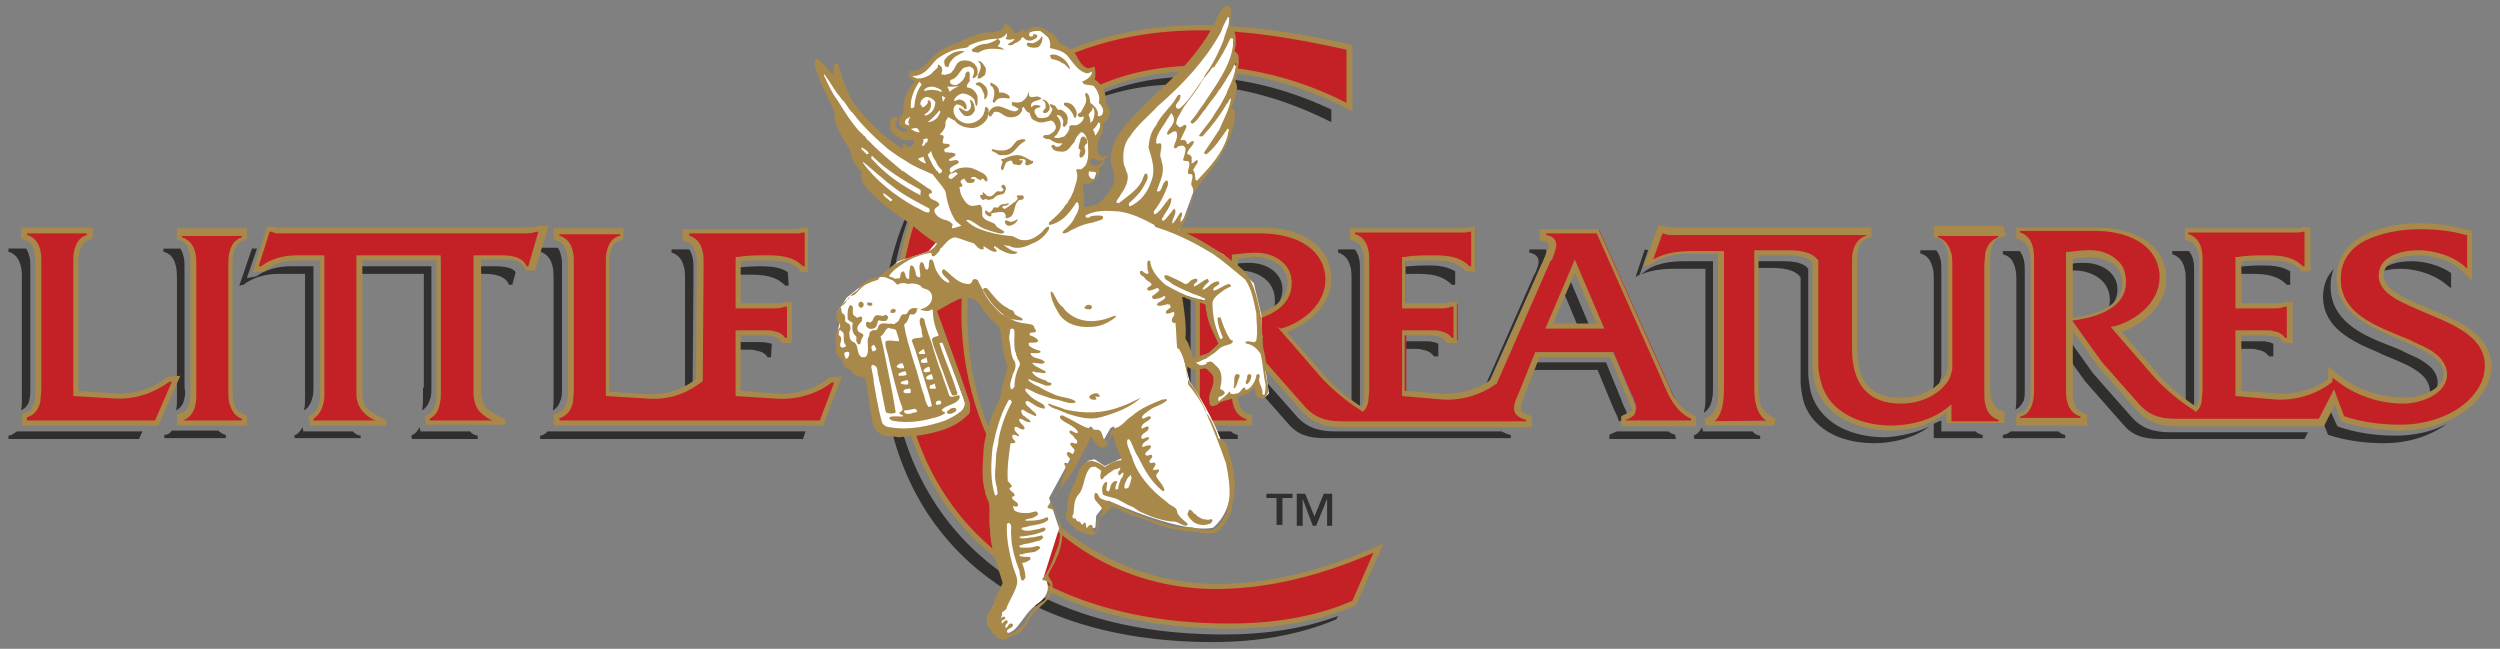 <?xml version="1.0" encoding="UTF-8"?> <svg xmlns="http://www.w3.org/2000/svg" id="Layer_1" viewBox="0 0 296.7 77"><rect x="0" y="0" width="296.7" height="77" fill="#808080" stroke="none"/><style>.st0{fill-rule:evenodd;clip-rule:evenodd}.st0,.st1{fill:#302f2e}.st2{fill:#c32126}.st3{fill:#a9894a}.st4{fill:#c32126}.st4,.st5,.st6{fill-rule:evenodd;clip-rule:evenodd}.st5{fill:#fff}.st6{fill:#a9894a}</style><g id="logo"><path class="st0" d="M29.9 29.5l-1.5 4.4.5-.1c1.1-.9 2.7-1.3 4.2-1.3h3.1v14.8c0 .4 0 .9-.1 1.3v.1c.5-.3.8-.8 1-1.6.1-.4.1-.8.1-1.3V31.6h-2.7c-1.5 0-3 .4-4.1 1.2l-1.1.2 1.2-3.5h-.6zm28.9 2.1H56v.9h1.4c1.2 0 2.6.2 3 1.3h.4l.4-1.5c-.3-.5-1.3-.7-2.4-.7zM50.2 46v1.3c0 .4 0 .9-.1 1.3v.1c.5-.3.8-.8 1-1.5.1-.4.1-.8.1-1.3V31.6h-9v.9h8.1V46zm-8.3 5.2H36l-.1-.5c-.2.4-.5.8-1 1l.1.3h7.8v-.3h-.1c-.3-.1-.6-.2-.8-.5zm13.9 0h-5.9l-.1-.5c-.2.4-.5.8-1 1l.1.4h7.8v-.4h-.1c-.3-.1-.6-.2-.8-.5z"></path><path class="st1" d="M192.2 50l-.1-.1c-.1-.4-.3-.8-.6-1.4l-1.9-4.6h-7.9l.4-.9h8.5l1.8 4.4c.2.6.4 1 .6 1.4.1.4.2.6.2.7 0 0 0 .1-.1.2-.2 0-.5.1-.9.3zm-1.2 1.6c.4-.2.7-.3.9-.4h6.1c.2.2.5.3.8.4l.1.5H191v-.5zm-39.7-16c0-2.3-2.1-3.6-4.6-3.5h-.7v-.7c.7-.1 1.3-.2 2-.2 2.3-.1 4.2 1.2 4.2 3.1 0 1-.4 1.8-1.1 2.4.2-.3.2-.7.2-1.1zm30.6-2.6c.1-.3.4-.7.5-1.1.1-.3.2-.6.2-.8 0-.5-.2-.9-1-1.1h-.1v-.4h2v.3c0 .2-.1.4-.2.7-.1.3-.2.6-.4.9l-6.3 14.1-.2.5c-.1.1-.3.2-.4.3l5.9-13.4zm-11.3 9.3h-.4c-.4-.5-.8-.7-1.4-.8-.3-.1-.6-.1-.9-.1h-1.8v-.9h3.1c.3 0 .6 0 .9.1.2 0 .4.1.6.2v1.5zm2.1-8.5h-.4c-1.2-1.2-2.6-1.3-4.3-1.3h-1.9v-.8c1-.1 2.1-.2 3.2-.2 1.4 0 2.4.1 3.4.7v1.6zm-12.3 14.7V33.1c0-.4 0-.9-.1-1.3-.2-.9-.6-1.5-1.4-1.8h-.1v-.4h2c.2.3.4.6.5 1.1.1.4.1.8.1 1.3v15.5c0 .4 0 .9-.1 1.3-.1.3-.1.6-.3.8l-.5-.4-.1-.7zm-20.2 1.4c.1-.5.1-1 .1-1.4 0-.5-.1-.9-.1-1.3V34.6c0-.4.1-.8.1-1.3 0-.4 0-.9-.1-1.3-.2-.9-.5-1.5-1.4-1.8h-.1v-.4h2c.2.3.4.6.5 1.1.1.4.1.8.1 1.3v15.2c0 .4 0 .9-.1 1.3-.2.5-.5.9-1 1.2zm6.7 2.2h-8.2v-.4h.1c.3-.1.6-.3.8-.5h6.5c.2.2.4.3.7.4h.1v.5zm32.3-.5h.1v.4h-22c-2 0-3.3-.4-4.4-1.7l-4.5-5.1-2.3-3.2v-2h.2l3 4.2 4.5 5.1c1.2 1.4 2.6 1.9 4.7 1.9h19.7c.4.2.6.3 1 .4zm6.3-17.1l.7-1.6 2.7 6.4h-1.4l-2-4.8zm64.9 1.1c0-2.3-2.1-3.6-4.6-3.5h-.7v-.7c.7-.1 1.3-.2 2-.2 2.3-.1 4.2 1.2 4.2 3.1 0 1-.4 1.8-1.1 2.4.1-.3.2-.7.2-1.1zm38 11c0-1.2-.7-2.1-1.9-2.8-.6-.4-1.3-.7-2-1-.7-.3-1.5-.6-2.3-1-3.1-1.3-6.5-2.9-6.5-6.6 0-1.4.5-2.5 1.3-3.3-.3.6-.4 1.3-.4 2.1 0 4 3.6 5.7 6.7 6.9.8.3 1.6.6 2.3 1 .7.3 1.4.6 2 1 1.1.7 1.7 1.5 1.7 2.5 0 .7-.4 1.2-.9 1.7v-.5zm-18.7-4.3h-.4c-.4-.5-.8-.7-1.4-.8-.3-.1-.6-.1-.9-.1h-1.8v-.9h3.1c.3 0 .6 0 .9.1.2 0 .4.1.6.2v1.5zm2.1-8.5h-.4c-1.2-1.2-2.6-1.3-4.3-1.3h-1.9v-.8c1-.1 2.1-.2 3.2-.2 1.4 0 2.4.1 3.4.7v1.6zm-12.4 14.7V33.3c0-.4 0-.9-.1-1.3-.2-.9-.6-1.5-1.4-1.8h-.1v-.4h2c.2.3.4.6.5 1.1.1.4.1.8.1 1.3v15.2c0 .4 0 .9-.1 1.3-.1.3-.2.6-.3.8l-.5-.4-.1-.6zm-20.2.1c.1-.5.1-1 .1-1.4V33.3c0-.4 0-.9-.1-1.3-.2-.9-.5-1.5-1.4-1.8h-.1v-.4h2c.2.3.4.6.5 1.1.1.4.1.8.1 1.3v14c0 .4 0 .9-.1 1.3-.2.4-.5.9-1 1.1zm-.6 2.6h5.7c.2.2.4.3.7.4h.1v.4h-7.4v-.4h.1c.4-.1.6-.2.8-.4zm34.9.9h-17.1c-2 0-3.3-.4-4.4-1.7l-4.5-5.1-2.3-3.2v-2h.2l3 4.2 4.5 5.1c1.2 1.4 2.6 1.9 4.7 1.9h16.3l-.4.8zm9.4.5c-2.2 0-4.5-.3-6.6-1l-.7-1.7.8-1.5 1 2.2c2.3.8 4.6 1.1 6.9 1.1 2.3 0 4.4-.5 6.1-1.4-1.9 1.4-4.5 2.3-7.5 2.3zm7.7-18.6c-1.4-1.3-3.6-2.1-5.7-2.1-.9 0-1.7.1-2.5.4.7-.9 2.2-1.3 3.8-1.3 1.6 0 3.4.5 4.7 1.4v1.8l-.3-.2zm-96-1.4c-.2.1-.4.2-.5.3l1.1-3.3c.1 0 .3.1.4.1l-1 2.9zm.1 0l.4-.3c1.2-1 3-1.3 4.8-1.3h3.4v15c0 .4 0 .9-.1 1.3-.1.7-.4 1.3-1 1.7.1-.4.2-.9.2-1.3V31.9h-3.8c-1.4 0-2.8.2-3.9.7zm34.3 18c-1.8 1.4-4.4 2-6.6 2-2.5 0-5.1-.7-6.8-2.4-1-1-1.5-2.1-1.7-3.2-.1-.6-.2-1.1-.2-1.7V32.9c-.8-1-2.3-1.1-3.5-1.1H208V31h3.5c1.2 0 2.5.1 3.1.9v12.3c0 .6.1 1.2.2 1.8.2 1.2.8 2.4 1.8 3.4 1.8 1.8 4.6 2.5 7.1 2.5 1.7-.1 3.7-.5 5.3-1.3zm6.2 1h.1v.4h-5.8v-1.7c.4-.2.6-.3.9-.4v1.3h4.1c.1.2.4.3.7.4zm-5.8-5.4c0-.2.1-.5.1-.7V33.2c0-.4 0-.9-.1-1.3-.2-.8-.5-1.5-1.4-1.8h-.1v-.4h1.9c.2.3.4.6.5 1.1.1.4.1.8.1 1.3v12.2c0 .2 0 .5-.1.7-.1.4-.2.8-.6 1.2-.1.2-.2.3-.4.4.1-.2.1-.3.1-.4z"></path><path class="st0" d="M158 14.5c-5.5-2.8-11.5-4.5-17.8-4.5-5.5 0-10.4 1.4-14.5 3.8 4.4-3 9.7-4.7 15.8-4.7 5.8 0 11.4 1.5 16.5 3.9v1.5zm.6 59c-4.5 1.9-9.5 2.7-14.7 2.7-24.7 0-39.3-13.6-39.3-35.4 0-8 2.1-15 5.9-20.6-3.2 5.4-5 11.9-5 19.3 0 22.1 14.9 35.8 39.7 35.8 4.7 0 9.3-.6 13.6-2.2l-.2.4zm-.6-14.9h-.9l-1.1 2.7-1.1-2.7h-1v3.8h.7v-3.2l1.2 3.2h.4l1.3-3.2v3.2h.6v-3.8zm-4.7 0h-3v.5h1.2v3.2h.7v-3.2h1.2v-.5z"></path><path class="st1" d="M65.6 48.7c.1-.5.1-.9.1-1.4V33.4c0-.4 0-1.3-.1-1.7-.2-.9-.6-1.5-1.4-1.8l-.3-.1.2-.4h2.1c.2.3.3.6.4 1 .1.4.1.8.1 1.3V46c0 .4 0 .9-.1 1.3-.2.6-.4 1.1-1 1.4zm-.6 2.5h30.6l-.3.9H64.1v-.4h.1c.4-.1.6-.3.8-.5zm26.5-8.8h-.4c-.3-.5-.8-.7-1.4-.8-.3-.1-.6-.1-.9-.1h-1.7v-.9h3.1c.3 0 .6 0 .9.1.2 0 .4.1.5.1l-.1 1.6zm2.1-8.5h-.4c-1.2-1.2-2.6-1.3-4.3-1.3H87v-.8c1-.1 2.1-.2 3.2-.2 1.3 0 2.4.1 3.3.7l.1 1.6zm-12.3.8v-1.6c0-.4 0-.9-.1-1.3-.2-.9-.6-1.5-1.4-1.8h-.1v-.4h2.1c.2.3.3.6.4 1 .1.4.1.8.1 1.3v1.3L82.2 46l-.9.6V34.7z"></path><path class="st0" d="M2.5 48.7c.1-.5.1-.9.1-1.4V33c0-.4 0-.9-.1-1.3-.2-.9-.6-1.5-1.4-1.8H1v-.4h2.1c.2.3.3.6.4 1 .1.4.1.8.1 1.3v14.3c0 .4 0 .9-.1 1.3-.1.6-.4 1-1 1.3zM2 51.2h14.9l-.4.9H1v-.4h.1c.4-.1.6-.3.9-.5zm19.9-4c-.1.7-.4 1.2-1 1.5.1-.5.1-.9.1-1.4v-14c0-.4 0-1.2-.1-1.6-.2-.9-.5-1.5-1.4-1.8h-.1v-.4h2c.2.3.3.6.4 1 .1.4.1.8.1 1.3V46c.1.4.1.8 0 1.2zm-1.5 3.9h5.5c.2.2.5.4.8.5h.1v.4h-7.3v-.4h.1c.3 0 .6-.2.8-.5z"></path><path class="st2" d="M146.6 38.1l.5-.1c3-.4 6.1-1.6 6.1-4.4 0-2.1-2-3.4-4.4-3.3-.7 0-1.4.1-2.1.2v7.6zm36 3.9l-1.8 4.5c-.8 1.9-.9 2.5.5 2.9l.3.1v.8h-22.2c-2 0-3.4-.5-4.6-1.8l-4.5-5.1-3.6-5v8.1c0 .4 0 .9.1 1.3.2.8.5 1.4 1.3 1.7l.3.1v.8h-7.8v-.8l.3-.1c.8-.2 1.1-.8 1.3-1.7.1-.4.1-.9.1-1.3V31.2c0-.4 0-.9-.1-1.3-.2-.8-.5-1.4-1.3-1.7l-.3-.1v-.8h9.2c5 0 8 2.4 8 5.8 0 3-2.7 5.3-5.5 6.1l4.9 5.6c1.2 1.4 2.9 2.7 4.6 3.8.2-.3.3-.6.4-1 .1-.4.1-.9.1-1.3V31.2c0-.4 0-.9-.1-1.3-.2-.8-.5-1.4-1.3-1.7l-.3-.1v-.8h13.1c.3 0 .5-.1.7-.1h.7v4.7h-.7l-.1-.1c-1-1.1-2.4-1.2-4.1-1.2-1.2 0-2.3 0-3.4.2v5.5h4c.6 0 1.1 0 1.5-.2h.7v4.3h-.7l-.1-.2c-.2-.3-.6-.6-1.2-.7-.3-.1-.6-.1-.9-.1h-3.2v7.2l4.3.4c2.2.2 4.6-.4 6.3-1.7l.2-.5 6.2-14c.1-.3.3-.6.4-.9.1-.3.2-.6.2-.8 0-.4-.1-.7-.9-.9l-.3-.1v-.8h6.5l7.8 17.4c.2.5.4 1 .6 1.4.2.4.4.9.7 1.3.5.8 1.1 1.4 2.1 1.9l.2.1v.7h-8.3v-.7l.2-.1c.9-.4 1.1-.6 1.1-.8 0-.2 0-.4-.2-.8-.1-.4-.3-.8-.6-1.4l-1.9-4.5h-8.9zm4.3-10.4l-3.1 7.1h6.1l-3-7.1z"></path><path class="st3" d="M148.6 50.5h-8.4v-1.3l.5-.2c.6-.2.9-.6 1.1-1.4.1-.3.1-.7.1-1.2V31.2c0-.5 0-.9-.1-1.2-.2-.8-.5-1.3-1.1-1.5l-.5-.2V27h9.5c5.1 0 8.3 2.4 8.3 6.1 0 3.1-2.7 5.4-5.3 6.3l4.6 5.3c1.1 1.2 2.6 2.5 4.3 3.6.1-.2.2-.4.2-.7.1-.3.1-.7.1-1.2V31.3c0-.5 0-.9-.1-1.2-.2-.8-.5-1.3-1.1-1.5l-.5-.2v-1.3h13.3c.2 0 .4 0 .5-.1h.1l1-.1v5.3H174l-.2-.2c-.9-.9-2.1-1.1-3.9-1.1-1 0-2.1 0-3.1.1v5h3.7c.6 0 1.1 0 1.3-.1h.1l1-.1v4.9h-1.2l-.2-.3c-.2-.3-.5-.4-1-.5-.2 0-.5-.1-.8-.1h-3v6.6l4.1.3c2.2.2 4.4-.4 6.1-1.6l.2-.4 6.2-14.1c.1-.2.2-.5.3-.7.1-.3.2-.5.2-.7 0-.2 0-.4-.6-.6l-.5-.1v-1.3h7l8.1 18.1c.1.3.3.6.4.9.2.5.4.9.7 1.2.5.8 1.2 1.4 2 1.8l.4.2v1.2h-8.9v-1.2l.4-.2c.4-.2.9-.4.9-.5 0-.1 0-.3-.2-.6-.1-.3-.2-.6-.4-1l-2-4.7h-8.4l-1.7 4.3c-.4 1.1-.6 1.7-.5 2 .1.2.3.4.8.5l.5.2v1.3h-22.5c-2.2 0-3.6-.6-4.8-1.9l-4.5-5.1-3.1-4.3v7.1c0 .5 0 .9.1 1.2.2.8.5 1.2 1.1 1.4l.5.2v1.2zm44.4-.6h7.7v-.2c-.9-.4-1.6-1.1-2.2-2-.2-.4-.5-.8-.7-1.3-.1-.3-.3-.6-.4-.9l-.2-.5-7.7-17.3h-6v.2h.1c.8.2 1.1.6 1.1 1.2 0 .2-.1.5-.2.9-.1.3-.2.5-.3.8l-.2.2-6.4 14.6h-.1c-1.8 1.3-4.2 2-6.5 1.8l-4.6-.4v-7.8h3.6c.4 0 .7 0 .9.1.7.1 1.1.4 1.4.8h.2v-3.7h-.3c-.4.2-.9.2-1.5.2h-4.3v-6.1h.3c1.1-.2 2.3-.2 3.4-.2 1.6 0 3.1.1 4.3 1.3h.2v-4.1h-.3c-.2.1-.4.1-.7.1h-12.8v.2h.1c.8.3 1.3.9 1.5 1.9.1.4.1.8.1 1.4v15.1c0 .5-.1 1-.1 1.4-.1.5-.2.8-.5 1.1l-.2.2-.2-.2c-1.9-1.2-3.5-2.6-4.7-3.9l-5.2-6 .4.2c2.6-.7 5.3-2.9 5.3-5.8 0-3.3-3-5.5-7.7-5.5h-8.9v.2h.1c.8.3 1.3.9 1.5 1.9.1.4.1.8.1 1.4v15.2c0 .5 0 1-.1 1.4-.2 1-.7 1.6-1.5 1.9h-.1v.2h7.2v-.2h-.1c-.8-.3-1.3-.9-1.5-1.9-.1-.4-.1-.8-.1-1.4V30.2h.3c.8-.1 1.5-.2 2.2-.2 1.4-.1 2.8.4 3.6 1.2.7.6 1 1.5 1 2.4 0 2.5-2.2 4.2-6.3 4.7h-.1l3.5 4.9 4.5 5.1c1.1 1.2 2.3 1.7 4.3 1.7h21.9v-.2h-.1c-.7-.2-1-.5-1.2-.8-.3-.6 0-1.4.5-2.5l1.9-4.7h9.2l2.1 5.1c.2.4.3.7.4 1 .1.4.2.7.2.9 0 .4-.3.7-1.3 1.1h-.1zm-46.1-19.2v7h.1c2.2-.3 5.8-1.2 5.8-4.1 0-.8-.3-1.4-.8-2-.8-.7-1.9-1.1-3.2-1.1-.6.1-1.2.1-1.9.2zm43.5 8.3h-7l3.5-8.2 3.5 8.2zm-6.1-.6h5.2l-2.6-6-2.6 6z"></path><path class="st2" d="M245.7 38.1l.5-.1c3-.4 6.1-1.6 6.1-4.4 0-2.1-2-3.4-4.4-3.3-.7 0-1.4.1-2.1.2v7.6zm47.3-5.4l-.6-.6c-1.4-1.3-3.5-2-5.5-2-2.1 0-4.4.8-4.4 2.7 0 .9.6 1.7 1.8 2.4.6.4 1.3.7 2 1 .7.3 1.5.6 2.3 1 3.1 1.3 6.6 2.9 6.6 6.3 0 3.9-4.4 7.3-10.3 7.3-2.3 0-4.6-.3-6.7-1l-.2-.1-.9-2.5-1.5 3h-17.2c-2 0-3.4-.5-4.6-1.8l-4.5-5.1-3.6-5v8.1c0 .4 0 .9.1 1.3.2.8.5 1.4 1.3 1.7l.3.1v.8h-7.8v-.8l.3-.1c.8-.2 1.1-.8 1.3-1.7.1-.4.1-.9.1-1.3V31.2c0-.4 0-.9-.1-1.3-.2-.8-.5-1.4-1.3-1.7l-.3-.1v-.8h9.2c5 0 8 2.4 8 5.8 0 3-2.7 5.3-5.5 6.1l4.9 5.6c1.2 1.4 2.9 2.7 4.6 3.8.2-.3.3-.6.4-1 .1-.4.1-.9.1-1.3V31.2c0-.4 0-.9-.1-1.3-.2-.8-.5-1.4-1.3-1.7l-.3-.1v-.8h13.1c.3 0 .5-.1.7-.1h.7v4.7h-.7l-.1-.1c-1-1.1-2.4-1.2-4.1-1.2-1.2 0-2.3 0-3.4.2v5.5h4c.6 0 1.1 0 1.5-.2h.7v4.3h-.7l-.1-.2c-.2-.3-.6-.6-1.2-.7-.3-.1-.6-.1-.9-.1h-3.2v7.2l4.3.4c2.3.2 4.8-.5 6.6-1.9v-1l.9.7c2.1 1.7 5.1 2.7 7.8 2.7 2.1 0 4.9-1.1 4.9-3.1 0-1.1-.7-1.9-1.8-2.7-.6-.4-1.3-.7-2-1-.7-.3-1.5-.6-2.3-1-3.1-1.3-6.6-2.9-6.6-6.8 0-4.6 5.2-6.2 9.6-6.2 1.9 0 3.8.2 5.6.8l.3.1v5.1z"></path><path class="st3" d="M284.9 51.1c-2.5 0-4.8-.4-6.8-1l-.3-.1-.7-2-1.3 2.6h-17.4c-2.2 0-3.6-.6-4.8-1.9l-4.5-5.1-3.1-4.3v7.1c0 .5 0 .9.1 1.2.2.8.5 1.2 1.1 1.4l.5.2v1.3h-8.4v-1.3l.5-.2c.6-.2.9-.6 1.1-1.4.1-.4.1-.9.1-1.2V31.2c0-.3 0-.8-.1-1.2-.2-.8-.5-1.3-1.1-1.5l-.5-.2V27h9.5c5.1 0 8.3 2.4 8.3 6.1 0 3.1-2.7 5.4-5.3 6.3l4.6 5.3c1.1 1.2 2.6 2.5 4.3 3.6.1-.2.2-.4.2-.7.1-.3.1-.7.1-1.2V31.3c0-.5 0-.9-.1-1.2-.2-.8-.5-1.3-1.1-1.5l-.5-.2v-1.3h13.3c.2 0 .4 0 .5-.1h.1l1-.1v5.3h-1.1l-.1-.2c-.9-.9-2-1.1-3.9-1.1-1 0-2.1 0-3.1.1v5h3.7c.6 0 1.1 0 1.3-.1h.1l1-.1v4.9H271l-.2-.3c-.2-.3-.5-.4-1-.5-.2 0-.5-.1-.8-.1h-3v6.6l4.1.3c2.2.2 4.6-.5 6.2-1.7v-1.5l1.4 1.1c2.1 1.7 5 2.6 7.7 2.6 1.9 0 4.6-1 4.6-2.8 0-.9-.5-1.7-1.7-2.4-.5-.3-1.1-.6-1.9-1-.5-.2-1-.4-1.6-.7l-.7-.3c-3.4-1.4-6.8-3.1-6.8-7 0-2.2 1.1-4 3.3-5.1 1.7-.9 4.1-1.4 6.6-1.4 2 0 3.9.3 5.7.8l.5.1v5.9l-1.1-1.1c-1.3-1.2-3.3-1.9-5.3-1.9-1.9 0-4.1.6-4.1 2.4 0 .8.5 1.5 1.7 2.2.5.3 1.1.6 2 1 .5.2 1.1.5 1.6.7l.7.3c2.7 1.1 6.8 2.8 6.8 6.6-.2 4.2-5 7.6-10.8 7.6zm-6.7-1.7c2.1.7 4.3 1 6.7 1 5.5 0 10-3.2 10-7 0-3.1-3-4.6-6.4-6l-.7-.3c-.5-.2-1.1-.5-1.6-.7-.9-.4-1.5-.7-2-1-1.3-.8-1.9-1.7-1.9-2.7 0-2.2 2.5-3 4.7-3 2.1 0 4.4.8 5.7 2.1l.1.1v-4h-.1c-1.7-.5-3.6-.7-5.5-.7-2.5 0-4.7.5-6.4 1.3-2 1-3 2.6-3 4.6 0 3.6 3 5.1 6.4 6.5l.7.3c.5.2 1.1.4 1.6.7.9.4 1.5.7 2 1 1.3.8 1.9 1.8 1.9 2.9 0 2.2-3 3.4-5.2 3.4-2.8 0-5.8-1-8-2.8l-.4-.3v.5l-.1.1c-1.8 1.4-4.3 2.2-6.8 2l-4.6-.4v-7.8h3.6c.4 0 .7 0 .9.1.7.1 1.1.4 1.4.8h.2v-3.7h-.3c-.4.2-.9.2-1.5.2h-4.3v-6.1h.3c1.1-.2 2.3-.2 3.4-.2 1.6 0 3.1.1 4.3 1.3h.2v-4.1h-.3c-.2.1-.4.1-.7.1h-12.8v.2h.1c.8.3 1.3.9 1.5 1.9.1.4.1.8.1 1.4v15.1c0 .5-.1 1-.1 1.4-.1.5-.2.8-.5 1.1l-.2.2-.2-.2c-1.9-1.2-3.5-2.6-4.7-3.9l-5.2-6 .5-.1c2.6-.7 5.3-2.9 5.3-5.8 0-3.3-3-5.5-7.7-5.5h-8.9v.2h.1c.8.3 1.3.9 1.5 1.9.1.5.1 1 .1 1.4v15.2c0 .3 0 .9-.1 1.4-.2 1-.7 1.6-1.5 1.9h-.1v.2h7.2v-.2h-.1c-.8-.3-1.3-.9-1.5-1.9-.1-.4-.1-.8-.1-1.4V29.9h.3c.8-.1 1.5-.2 2.2-.2 1.4-.1 2.8.4 3.6 1.2.7.6 1 1.5 1 2.4 0 2.5-2.2 4.2-6.3 4.7h-.1l3.5 4.9 4.5 5.1c1.1 1.2 2.3 1.7 4.3 1.7h17l1.8-3.5 1.2 3.2zM246 30.7v7h.1c2.2-.3 5.8-1.2 5.8-4.1 0-.8-.3-1.4-.8-2-.8-.7-1.9-1.1-3.2-1.1-.7.1-1.3.1-1.9.2z"></path><path class="st2" d="M208.4 30v15.6c0 2 0 3.3 2.2 4.3l-8.2.1c2.1-.8 1.8-3.3 1.8-4.8V30h-3.6c-1.8 0-3.6.4-4.9 1.4h-.1l1.5-4.1h.1c.5.2 1 .2 1.6.2h23v.6l-.3.1c-.7.3-1.1.9-1.3 1.7-.1.4-.1.9-.1 1.3v10.3c0 4.3 1.9 6.2 5.5 6.2 2 0 4-.7 5.1-2.2.4-.5.5-.9.6-1.3 0-.2.1-.5.1-.7V31.2c0-.4 0-.9-.1-1.3-.2-.8-.5-1.4-1.3-1.7l-.3-.1v-.8h7.7l.3.7-.4.1c-.8.3-1.1.9-1.3 1.7-.1.4-.1.9-.1 1.3v15.2c0 .4 0 .9.1 1.3.2.8.5 1.4 1.3 1.7l.3.1v.8h-6.2v-1.7c-1.8 1.6-4.5 2.2-6.9 2.2-2.5 0-5.2-.7-6.9-2.5-1-1-1.5-2.2-1.8-3.3-.1-.6-.2-1.2-.2-1.8V30.8c-.7-.9-2.1-1-3.3-1h-3.9z"></path><path class="st3" d="M224.4 51.1c-2.9 0-5.5-.9-7.2-2.5-1-1-1.6-2.1-1.9-3.5-.1-.5-.2-1.1-.2-1.8V31.1c-.7-.7-2-.8-3-.8h-3.4v15.4c0 1.9 0 3 2 4l-.1.8h-8.2l-.1-.8c1.7-.6 1.7-2.5 1.6-4.1V30.1h-3.3c-2 0-3.7.5-4.7 1.3l-.1.1h-.7l1.7-4.7h.4c.3.1.7.1 1.1.2h23.8v1.1l-.5.2c-.6.2-.9.6-1.1 1.5-.1.3-.1.7-.1 1.2v10.3c0 4 1.6 5.9 5.2 5.9 2 0 3.8-.8 4.9-2.1.3-.4.5-.7.6-1.2 0-.2.1-.4.1-.7V31c0-.5 0-.9-.1-1.2-.2-.8-.5-1.3-1.1-1.5l-.5-.2v-1.3h8.2l.4 1.2-.7.2c-.6.2-.9.7-1.1 1.5-.1.3-.1.7-.1 1.2V46c0 .5 0 .9.1 1.2.2.8.5 1.3 1.1 1.5l.5.2v1.3H231v-1.3c-1.7 1.5-4.1 2.2-6.6 2.2zm-16.3-21.4h4c1.2 0 2.8.1 3.6 1.1l.1.1v12.3c0 .7.1 1.2.2 1.7.3 1.3.8 2.3 1.7 3.2 1.5 1.5 4 2.4 6.7 2.4 2.6 0 5.1-.8 6.7-2.1l.5-.4v2h5.6v-.2h-.1c-.8-.3-1.3-.9-1.5-1.9-.1-.4-.1-.8-.1-1.3V31.5c0-.5.1-1 .1-1.4.2-1 .7-1.6 1.5-1.9h.1l-.1-.2H230v.2h.1c.8.3 1.2.9 1.5 1.9.1.4.1.8.1 1.3v12.1c0 .3 0 .5-.1.7-.1.5-.3 1-.7 1.4-1.1 1.4-3.1 2.3-5.3 2.3-3.8 0-5.8-2.2-5.8-6.5V31.2c0-.5 0-1 .1-1.3.2-1 .7-1.6 1.5-1.9h.1v-.1h-23.2c-.3 0-.7-.1-1-.2l-1.1 3.1c1.2-.7 2.7-1 4.5-1h3.9v16c0 1.2 0 3.2-1.1 4.2h6.2c-1.4-1-1.5-2.6-1.5-4.2V29.7z"></path><path class="st4" d="M163.6 65l-2.9 6.6c-4.6 2-9.6 2.7-14.8 2.7-24.8 0-39.5-13.6-39.5-35.6 0-21.3 14.9-35.4 36.1-35.4 5.9 0 11.9 1 17.7 2.3v7.1c-5.5-2.9-11.7-4.6-18-4.6-16.3 0-27.7 12.1-27.7 29s11.6 32.5 29.9 32.5c6.7 0 13.3-1.9 19.2-4.6z"></path><path class="st3" d="M145.9 74.6c-12.2 0-22.3-3.3-29.2-9.6-6.9-6.3-10.6-15.4-10.6-26.3 0-10.5 3.5-19.4 10.2-25.9C122.9 6.4 132 3 142.5 3c5.2 0 10.8.7 17.8 2.3l.2.1v7.8l-.4-.2c-5.8-3-11.9-4.6-17.9-4.6-16.1 0-27.4 11.8-27.4 28.7 0 20.9 15.2 32.2 29.6 32.2 6.1 0 12.5-1.5 19.1-4.5l.7-.3-3.3 7.4h-.1c-4.2 1.8-9.2 2.7-14.9 2.7zm-3.4-71c-10.4 0-19.3 3.3-25.8 9.6s-10 15.1-10 25.5c0 10.7 3.6 19.7 10.4 25.8 6.8 6.2 16.8 9.5 28.8 9.5 5.6 0 10.5-.9 14.6-2.7l2.5-5.7c-6.4 2.8-12.7 4.3-18.7 4.3-8.6 0-16.4-3.6-22-10-5.3-6.1-8.2-14.2-8.2-22.8 0-17.2 11.5-29.3 28-29.3 5.9 0 12 1.5 17.7 4.4V5.9c-6.7-1.5-12.2-2.3-17.3-2.3z"></path><path class="st2" d="M42.6 45.5v1.3c0 .4.1.7.2 1 .2.6.6 1.1 1.5 1.6l1.2.8-8.7.1-.1-.7c.8-.3 1.1-.9 1.3-1.8.1-.4.1-.9.1-1.3V30.6h-2.9c-1.5 0-3.1.4-4.1 1.2l-.8.2 1.5-4.7h.5c.2.1.4.1.7.2.2 0 .5 0 .7.1h28.6c.6 0 1.1 0 1.5-.2h.8L63.1 32h-.6l-.1-.2c-.4-.9-1.6-1.1-2.8-1.1h-2.9v16.2c0 .4.1.7.2 1 .2.6.6 1.1 1.5 1.6l1.3.7-8.7.1-.1-.7c.8-.3 1.1-1 1.3-1.8.1-.4.1-.9.1-1.3V30.6h-9.4v14.9z"></path><path class="st3" d="M50.6 50.5l-.2-1.1.2-.1c.6-.2.9-.7 1.1-1.6.1-.3.1-.7.1-1.2V30.9H43v15.9c0 .4.1.7.2 1 .1.4.4.9 1.4 1.4l1.3.7-.1.6h-9l-.2-1.1.2-.1c.6-.2.9-.7 1.1-1.6.1-.3.1-.7.1-1.2V30.9h-2.6c-1.6 0-3 .4-3.9 1.2l-.1.1-1.4.1 1.7-5.4h.8c.2.1.4.1.6.1h29.3c.5 0 1.1 0 1.4-.2h1.3l-1.6 5.3h-1.1l-.2-.4c-.3-.6-1.1-.9-2.5-.9h-2.6v15.9c0 .4.1.7.2 1 .1.4.4.9 1.4 1.4l1.3.7-.1.6h-9.3zm.4-.8v.2h7.5l-.3-.1c-.9-.5-1.6-1.1-1.8-1.9-.1-.3-.2-.7-.2-1.1V30.3h3.2c1.1 0 2.6.1 3.1 1.3h.2l1.2-4.1h-.3c-.5.2-1.1.2-1.6.2H32.9c-.2 0-.4-.1-.7-.2H32l-1.3 4.1h.3c1-.8 2.5-1.3 4.3-1.3h3.2v16.1c0 .5 0 1-.1 1.4-.2.9-.6 1.5-1.2 1.9v.2h7.4l-.3-.1c-.9-.5-1.5-1.1-1.8-1.9-.1-.3-.2-.7-.2-1.1V30.3h10v16.1c0 .5 0 1-.1 1.4-.1.9-.5 1.5-1.2 1.9z"></path><path class="st2" d="M76.8 47.1c2.4.1 4.5-.6 6.3-2l.1-12.5v-1.3c0-.4 0-.9-.1-1.3-.2-.8-.5-1.4-1.3-1.7l-.3-.1v-.7h13c.3 0 .5-.1.7-.1h.6v4.7h-.6l-.1-.1c-1-1.1-2.4-1.2-4.1-1.2-1.2 0-2.3 0-3.4.2v5.5h4c.6 0 1.1 0 1.5-.2h.6v4.3H93l-.1-.2c-.2-.4-.6-.6-1.2-.7-.3-.1-.6-.1-.9-.1h-3.2v7.2l4.3.4c2.3.2 4.8-.5 6.5-1.9l.9-.1-1.9 5.1H66v-.7l.3-.1c.8-.2 1.1-.9 1.3-1.7.1-.4.1-.9.1-1.3V31.3c0-.4 0-.9-.1-1.3-.2-.8-.5-1.4-1.3-1.7l-.3-.1v-.7h7.8v.7l-.3.1c-.8.3-1.1.9-1.3 1.7-.1.4-.1.9-.1 1.3v15.5l4.7.3z"></path><path class="st3" d="M97.7 50.5h-32v-1.3l.5-.2c.6-.2.9-.6 1.1-1.4.1-.3.1-.7.1-1.2V31.3c0-.5 0-.9-.1-1.2-.2-.8-.5-1.3-1.1-1.5l-.5-.2v-1.3H74v1.3l-.5.2c-.6.2-.9.6-1.1 1.5-.1.3-.1.7-.1 1.2v15.2l4.4.3c2.2.1 4.2-.5 5.9-1.8l.1-12.8v-.8c0-.5 0-.9-.1-1.2-.2-.8-.5-1.3-1.1-1.5l-.5-.2v-1.3h13.3c.2 0 .4 0 .5-.1h.1l1-.1v5.3h-1.1l.1-.3c-.9-.9-2-1.1-3.9-1.1-1 0-2.1 0-3.1.1v5h3.7c.6 0 1.1 0 1.3-.1h.1l1-.1v4.9h-1.2l-.2-.3c-.2-.3-.5-.4-1-.5-.2 0-.5-.1-.8-.1h-2.9v6.6l4.1.3c2.3.2 4.7-.5 6.3-1.8l.1-.1 1.5-.1-2.2 5.8zm-31.4-.6h31l1.7-4.5h-.3c-1.8 1.4-4.3 2.1-6.7 1.9l-4.7-.3v-7.8h3.6c.4 0 .7 0 .9.1.7.1 1.1.4 1.4.8h.2v-3.7h-.3c-.4.2-.9.2-1.5.2h-4.3v-6.1h.3c1.1-.2 2.3-.2 3.4-.2 1.6 0 3.1.1 4.3 1.3h.2v-4h-.3c-.2.1-.4.1-.7.1H81.8v.3h.1c.8.3 1.3.9 1.5 1.9.1.4.1.8.1 1.4v.8l-.1 13.1-.1.1c-1.9 1.5-4.1 2.2-6.5 2l-4.9-.3V31.3c0-.5 0-1 .1-1.4.2-1 .7-1.7 1.5-1.9h.1v-.2h-7.2v.2h.1c.8.3 1.3.9 1.5 1.9.1.4.1.8.1 1.4v15c0 .5-.1 1-.1 1.4-.2 1-.7 1.6-1.5 1.9h-.1v.3z"></path><path class="st4" d="M13.7 47c2.4.1 4.5-.6 6.3-2l.9-.1-2.2 5.2H2.9v-.7l.3-.1c.8-.2 1.1-.9 1.3-1.7.1-.4.1-.9.1-1.3V31.2c0-.4 0-.9-.1-1.3-.2-.8-.5-1.4-1.3-1.7l-.3-.1v-.7h7.8v.7l-.3.1c-.8.3-1.1.9-1.3 1.7 0 .5-.1.9-.1 1.3v15.5l4.7.3z"></path><path class="st3" d="M18.8 50.5H2.6v-1.3L3 49c.6-.2.9-.6 1.1-1.4.1-.3.1-.7.1-1.2V31.3c0-.5 0-.9-.1-1.2-.1-.9-.5-1.4-1.1-1.6l-.5-.2V27H11v1.3l-.5.2c-.6.2-.9.7-1.1 1.5-.1.3-.1.7-.1 1.2v15.2l4.4.3c2.2.1 4.3-.5 6.1-1.9l.1-.1 1.5-.1-2.6 5.9zm-15.6-.6h15.2l2-4.6h-.3c-1.9 1.4-4.1 2.1-6.4 2l-5-.3V31.2c0-.5 0-1 .1-1.4.2-1 .7-1.7 1.5-1.9v-.2H3.2v.2h.1c.8.3 1.3.9 1.5 1.9.1.4.1.8.1 1.4v15c0 .5-.1 1-.1 1.4-.2 1-.7 1.6-1.5 1.9h-.1v.4z"></path><path class="st4" d="M22.9 32.5v-1.3c0-.4 0-.9-.1-1.3-.2-.8-.5-1.4-1.3-1.7l-.3-.1v-.7h7.7v.7l-.3.1c-.7.3-1.1.9-1.3 1.7-.1.4-.1.9-.1 1.3v15.2c0 .4 0 .9.1 1.3.2.8.5 1.4 1.3 1.7l.3.1v.7h-7.7v-.7l.3-.1c.7-.2 1.1-.8 1.2-1.7.1-.4.1-.9.1-1.3V32.5z"></path><path class="st3" d="M29.4 50.5H21v-1.3l.5-.2c.6-.2.9-.6 1-1.4.1-.3.1-.7.1-1.2V31.2c0-.5 0-.9-.1-1.2-.2-.8-.5-1.3-1.1-1.5l-.4-.1v-1.3h8.3v1.3l-.5.2c-.6.2-.9.7-1.1 1.5-.1.3-.1.7-.1 1.2v15.1c0 .5 0 .9.1 1.2.2.8.5 1.3 1.1 1.5l.5.2v1.2zm-7.8-.6h7.1v-.2c-.8-.3-1.2-.9-1.5-1.9-.1-.4-.1-.8-.1-1.3v-15c0-.5 0-1 .1-1.4.2-1 .7-1.7 1.5-1.9V28h-7.1v.2h.1c.8.3 1.3.9 1.5 1.9.1.5.1 1 .1 1.4v15.1c0 .5 0 1-.1 1.4-.2 1-.7 1.6-1.5 1.9h-.1z"></path><path class="st0" d="M208 51.2h-5.9l-.1-.5c-.2.4-.5.8-1 1l.1.4h7.8v-.4h-.1c-.3-.1-.6-.2-.8-.5z"></path></g><g id="cherub"><path class="st5" d="M123.9 68.4s1.4 1.7-.7 3.2c-2.2 1.5-2.5 4.4-4.7 3.3 0 0-1.5-1.2-.7-2.8.8-1.6 2-3.3 1.3-4.8s-1.2-6.5-1.3-7.7c0-1.3-2.2-3.9 1.3-12.3l.8-4.4-.8-4.6-4.3-4.3-4.3 2.2 4.2 12.1s-4.4 4.4-10.9 2l-1.1-6.4-1.9-.8-.9-.6-.3-.7-.4-1.5.4-1.8-.2-1.5 1.1-1.7 2.4-1.9 1.7-.6 2-1.8s3.5-1.1 3.6-1.2c.1-.1 1.4-1.6 1.4-1.6l-6.7-4.3-2.3-3.3-3.4-7.6-2.1-5 1.3.8 3.7 5.3 5 4.2 1.6-.9.1-1.2-1.6-1.2-.1-.9.8-3.1.9-1.5-.9-.6.8-.3 1.2-.8 1.4-1.4 3.4-1.5 4.7-1.4 1 .8 1.6-.5 1.4-.2 1.7 1.4 3.5 3.3h1.2l-.4 1.4 1 1 .9 2.8-.7 1-.1 1.1-.9 2.1-.6 2 1.2.6-.4 1.1-1.6.1.2 3.7 2.5-.6 1.9-2.6-.1-4.9 3-3.8 6.3-6.5 3.2-5.2.7.5-.2 2 .7.5-.2 2.6.5.7-.7 3.4.2.5-.7 2.7.6 1.1-1.4 3.1-3 3.9-1.8 4.9 5.3 2.7 3.6 3.4.9 3.8.1 3.7.8 5.6-.4.4-.5-.4-.4-1.3-1.2 1.1-3.6 1.2.4-3.2-.9-1.2-1.5.1-1-.6 2-.9 1.4-1.3-1.8-4.9-3.5-.9.4 5.8 1.2 4.7s8.7 12.1 2.8 17.3c0 0-2.8 1.1-12.5-3.2l-1.4 1.8-.1 1.4-.8.2-2.4-1.7.4-2.6 1.9-3.8.8-.2 1.2.8 2.4-1.1-1.3-3.6-.4.2-.8 1.4-.7-.5-.8-1.1-.6.4-4.4 8.1 1.2 3.6-1.8 5.7z"></path><path class="st6" d="M141.3 60.5c0 .1.1 0 .1.1.2.1.2.3.4.4h.1c.1.3.5.4.8.6.3 0 .7.2 1 0 .1 0 .2.1.2.2-.1.2-.2.4-.5.4-.5.2-1.1.1-1.5-.1-.3-.1-.5-.4-.8-.7-.1-.1-.1-.3-.2-.4.2-.2.1-.6.4-.5zm-7-3.8c-.1.3-.2.9-.4 1.2-.1 0-.2.1-.3.1-.3-.1-.1-.4-.1-.6.2-.3.2-.7.6-.9.1-.4.1.1.2.2zm-25.5-8c0 .1.1.2 0 .2-.2.1-.4 0-.7.2-.3 0-.6.1-.8-.2 0-.1 0-.2.1-.2.4 0 .7-.1 1.2-.2l.2.2zm4.7-.1c0 .3-.4.4-.6.5-.1 0-.4.1-.5-.1-.1-.3.3-.3.4-.5.3-.1.6-.2.7.1zm-1.8-.8c0 .1-.1.2-.2.2s-.3.1-.4 0c-.1-.2 0-.3.1-.4.3-.1.5-.1.5.2zm8.3-.2l.1.1c-.8 1.5-1.3 2.9-1.6 4.5 0 .7-.3 1.4-.3 2.1 0 1.1-.3 2.3.1 3.5l.1.8c-.1.1-.1.2-.3.2-.6-1.7-.5-3.9-.3-5.7.4-1.9.9-3.9 1.9-5.6.1-.1.3-.1.3.1zm15.4-.4c-1.3 1.2-3 1.8-4.7 2.3-1.4.4-2.7 0-4-.4-.4-.2-.8-.3-1.2-.5-.4-.1-.9-.3-1.1-.6 0-.1.1-.1.1-.1.6.3 1.3.4 1.9.7 2.2.5 4.4.5 6.5-.3.9-.3 1.7-.7 2.5-1.1zm-27.3-.6c-.3.1-.6.1-.8 0-.1 0-.1-.2 0-.3.2-.2.4-.1.7-.2.1.2.1.3.1.5zm22.4.3c0 .1 0 .2-.1.2h-.2c-.1-.1-.2 0-.2 0 0 .1.2.2.1.3-.2.1-.4 0-.6 0-.1-.1-.3-.2-.2-.4.2-.2.6-.4 1-.3 0 .1.1.1.2.2zm-19.6-1.4c.1.2.1.4.2.6-.2 0-.5.1-.7 0-.2-.1 0-.2 0-.4.2 0 .4-.1.5-.2zm-3.1.1c-.3.1-.7 0-.9-.1 0-.1 0-.2.1-.2.2-.1.4-.1.7-.2.1.1.1.3.1.5zm2.9-.7l.1.1c-.3 0-.7.2-.9-.1 0-.3.4-.4.7-.5 0 .3.2.4.1.5zm-3.1-.4c-.3.1-.6.1-.9.1-.1-.1-.1-.2 0-.3.3-.1.6-.3.8-.2l.1.4zm2.8-.5c0 .2-.3.1-.5.2-.1-.1-.3 0-.3-.2.1-.3.4-.4.7-.5 0 .2.1.4.1.5zm36.7.5c.1.3-.2.5-.2.8-.1.3-.2.6-.4.8-.1 0-.1-.1-.1-.1.2-.5-.1-1.2.3-1.6.2 0 .3 0 .4.1zm1.4.1c0 .4-.2.8-.5 1-.3-.1-.1-.4 0-.7 0-.2 0-.4.2-.5.1 0 .3 0 .3.2zm-41.2-.9c-.3 0-.7.1-.9-.2.1-.2.4-.4.7-.4.1.2.2.4.2.6zm2.7-1.1c0 .2.1.3.1.4-.3.1-.5.1-.8 0-.1-.4.4-.4.7-.6 0 .1-.1.2 0 .2zm-9.2-.7c0 .3-.1.6-.4.7-.1-.2-.2-.4-.2-.7.1-.1.5-.3.6 0zm8.9-.3c0 .1.1.2.1.4-.3 0-.6.1-.8-.1.1-.2.4-.3.6-.5l.1.2zm-5.7-.2c0 .2-.2.2-.3.3-.3 0-.2-.3-.3-.5.1-.2.2-.2.3-.3.2.2.2.4.3.5zm-3.9-1.9c.1.5-.1 1.1.3 1.5 0 .1-.1.2-.2.2-.1.1-.3 0-.4 0-.3-.4.3-.9-.1-1.3-.3-.2-.1-.4-.1-.7.2-.1.3.2.5.3zm20.3-.2c0 .9-.1 1.6.1 2.5.2.1 0 .4.2.5 0 .4.5.7.3 1.1-.4.8-.6 1.6-.6 2.5-.1.1-.2.3-.4.3-.3-.6.1-1.2.2-1.8.3-.5.5-1.2.1-1.7-.4-.7-.3-1.5-.5-2.3-.1-.5.1-.9.1-1.3.1-.1.2-.1.2-.1.3 0 .2.2.3.3zM105 37.4c.2-.1.3.1.4.2 0 .2-.1.4-.3.5-.3 0-.6 0-.8-.1-.3.3-.1.9-.7 1-.3.1-.6 0-.8-.3 0-.2-.1-.4.1-.5.1-.1.4.2.5 0 .3-.2.2-.7.7-.8.3 0 .6.2.9 0zm6.4 2.4c-.2.2-.7.1-.8.5.2 1 .7 2 1 3 .1.1.1.3.2.5.4 1 .7 2.1 1.2 3.1.2.1.4 0 .6-.1.1-.2-.1-.4-.1-.5-.6-2-1.4-3.6-2-5.6.1 0 .4-.1.4.1.7 1.9 1.5 3.9 2.2 5.8.2.5.6 1.1.3 1.7-.3.8-1.4 1.2-2.2 1.6-2 .7-4.4 1.2-6.6.8-.4 0-.7-.2-.9-.5-.3-1-.5-2.1-.7-3.1-.1-.5-.2-1.1-.3-1.7 0-.6-.2-1.2-.3-1.9l.1-.2c.9.1.5 1 .8 1.5 0 .5.3 1 .3 1.5.2.9.3 1.6.5 2.5.1.3.4.2.7.3.2-.1.4 0 .5-.2-.4-2.6-1-5.2-1.5-7.8l-.3-1.2c.5-.2.5-.9 1-1 .2.2.9 0 .9.5.1.4.3.7.3 1.1-.6 0-1.1-.2-1.6 0-.1.6.2 1.2.3 1.7.4 1.8.9 3.7 1.4 5.4.1.2.1.4.2.5.1.3.2.5 0 .7-.1.1-.4.1-.2.3.1.2.4.1.4.3-.4.1-1.2-.1-1.6.1-.2.2.2.3.2.4 1.4.3 2.9.2 4.2-.1.7-.2 1.6-.3 2.2-.8-.1-.2-.5-.1-.4-.4.6-.6 1.8-.6 2.1-1.4 0-.1 0-.2-.1-.3-.4 0-1 .5-1.2-.1-.2-.8-.6-1.6-.8-2.4-.4-.9-.7-2-1-2.9-.3-1.2-.9-2.4-1.1-3.6-.1-.1-.2-.2-.4-.2-.4.5.1 1.1.1 1.7 0 .2.1.4.1.6-.4.2-1.1 0-1.3.4.6 1.5 1 3.1 1.5 4.6.3 1.1.7 2.1.9 3.2-.2 0-.2.1-.4.1-.3-.4-.4-.8-.5-1.3-.5-1.3-.8-2.8-1.3-4.2-.4-1.4-.9-2.8-1.1-4.3.5-.3.5-.8.7-1.2.2 0 .5.1.6-.1.3-.1.1-.8.6-.5.3.2.6.2 1 .2.2-.1.4-.1.5-.3 0 1.4.3 2.3.7 3.2zm-5.1-3c0 .1 0 .2-.1.3-.1 0-.4.1-.5 0v-.3c.2 0 .2-.3.4-.1.1 0 .2 0 .2.1zm-5.1-.4c.1.4-.2 1 .4 1.2 0 .1.1.1.2.1.2-.1.3-.2.4-.1.3.1 0 .3.1.5-.3.3-.7.7-.5 1.1.1.4.9.3.6.8-.2.2-.2.5-.3.8-.1.1-.2.1-.3 0-.1-.1-.1-.2-.2-.4 0-.1.1-.3 0-.5-.5-.3-.5-1.1-.4-1.6-.2-.1-.4-.2-.6-.4 0-.6-.1-1.2.3-1.7.2.1.3.1.3.2zm2.3-.4c.1.1 0 .3-.2.3s-.3-.1-.4-.1c.1-.1 0-.2 0-.3.3 0 .5 0 .6.1zm-1 .1c0 .1 0 .3-.2.4-.2.1-.4-.1-.4-.3-.1-.2.1-.3.2-.4.3 0 .4.2.4.3zm27.1.3c0 .2-.2.4-.4.3-.2 0-.4 0-.5-.2 0-.1.2-.2.3-.3h.1c.2-.1.5.1.5.2zm13.4-.3c.2.2 0 .6.2.9.1 1.3.9 2.6 1.4 3.8-.5.5-1 1.2-1.8 1.3-.4.2-.9.2-1.2.4-.1-.6-.4-1.2-.6-1.8-.1-.2-.4-.5-.3-.7.1-1.3-.1-2.7-.3-4.1l-.1-.6c.1 0 .2-.1.3 0 .7.4 1.6.5 2.4.8zM125.1 35c.3.5.5 1.1 1.1 1.5.1.2.2.3.4.5 1.1 1 2.5 1.3 4 1 .6-.1 1.1-.3 1.6-.5.1.1.2-.1.3-.1l-.1.1c.1.1-.1.2-.2.3-.8.6-1.8 1-2.8 1-1.5.1-3.1-.4-3.8-1.7-.2-.4-.5-.8-.6-1.2-.2-.3-.2-.7-.3-1v-.3c.2 0 .3.2.4.4zm-7.8-.6c.6.7 1.2 1.5 2 2 .3.1.5.4.8.4.3.1.2.5.5.6.2.2.7.2.8.6-.4.1-.9-.1-1.3-.1-.4-.1-.8-.5-1.2-.6-.3-.3-.7-.6-.9-.9-.6-.6-.9-1.1-1.3-1.8 0-.2-.1-.3.1-.4.3-.1.4.1.5.2zm-10.8-.6c.3-.2.8-.3 1.2-.1.6-.1 1.4-.1 1.8.5.1 0 .4.1.6.2.4.2.6.7.5 1.1-.1.6-.7 1.1-1.4 1.2-.4-.1-.9-.3-1.3.1-.2.2-.2.5-.5.5-.7-.1-.5.9-1.1 1-.1.3-.4.1-.6.1-.3.1-.7-.1-1 0-.1 0-.3.1-.4.2-.1.2-.1.5-.4.6-.3-.1-.6.1-.7.3 0 .2-.1.4-.1.5 0 0-.1.1-.1.2-.1.7.2 1.5-.2 2.1-.1.1-.3.1-.5.1-.8-.4-.2-1.6-1.2-1.9-.3-.3-.3-.7-.3-1.1.1-.2.2-.4.1-.7 0-.3-.4-.3-.6-.6 0-.3.1-.7-.3-.9-.2-.2-.1-.5-.2-.7.1-.4.5-.8.9-1 .1-.3.4-.6.7-.8.2-.1.5-.3.6-.6.7-.9 1.9-1.4 3-1.2.4.1.7.3 1 .4l.5.5zm14.3-7.8s-.1 0 0 0c-.1.4-.5.7-1 .8-.2 0-.4-.1-.5-.3 0-.1-.1-.2 0-.3.1-.1.3 0 .5.1.5.1.7-.2 1-.3zm-14.9-2.3c0 .1-.1.1-.2.2-.3-.3-.9-.6-.9-1 .4.2.7.5 1.1.8zm15.6-.3c0 .1 0 .2-.2.3-.2 0-.4 0-.5.2-.6.6-.2 1.8-1.3 2-.1 0-.2-.1-.2-.1 0-.1 0-.1.1-.1-.1-.2-.1-.4-.3-.5-.4-.1-.8 0-1.3.1-.4 0 .1.3-.3.4-.3-.1-.5-.2-.6-.5 0-.1 0-.2.1-.2.2-.1.3.5.6.1.2-.1.2-.4.4-.5.2 0 .4.1.5 0 .2-.5.8-.3 1.2-.5.1.2-.2.2-.2.3-.2 0-.4 0-.5.1-.1.2.1.2.2.3.3-.1.6-.4.9-.6.2-.2.6-.3.7-.7-.1-.1-.2-.2-.1-.3.4 0 .8-.1.8.2zm-2.2-1.3c.2.3 0 .5-.1.8-.3.3-.9.1-1.2.6-.1 0-.1.1-.2.1 0 .1-.2 0-.3.1-.3.1-.5-.2-.7 0-.2.1-.3-.1-.4-.2-.1-.1 0-.2-.1-.3.1-.2.5.1.3-.3 0-.1.1-.1.2 0 .2.2.3.4.7.4.3 0 .5-.3.7-.5.3-.3.7.2.9-.3 0-.2-.4-.2-.2-.5.2-.2.3 0 .4.1zm-5.6-1.5c-.2.2-.5.4-.7.6-.1.1-.3 0-.4-.1-.1-.2.1-.3.1-.4.2-.2.5-.1.7-.3.2.2.3.2.3.2zm16.5.2c0 .1-.1.3-.2.4-.2.1-.3 0-.5 0-.1-.1-.3-.3-.3-.5 0-.1 0-.3.1-.4.2.2.9-.1.9.5zm-25.4.4c.4.4 1 .8 1.5 1.2 1.2.9 2.6 1.6 3.9 2.3.2.1.1.3.1.5-.6.1-1-.4-1.6-.6-2.4-1.3-4.8-3.2-6.3-5.3v-.1c.8.6 1.5 1.3 2.4 2zm4.4 1.3c.2.2-.1.5.1.7-1-.5-2-1.1-3-1.8s-2-1.6-2.8-2.5c-.1 0-.1-.2-.1-.3l.1-.1c1.7 1.7 3.7 2.9 5.7 4zm.7-3.1c-.4-.1-.6-.2-.9-.5v-.1l.6-.2c.1.4.2.6.3.8zm12.4-.4c0 .1.2.1.3.1.1.4-.3.3-.5.5-.1 0-.3.1-.4-.1-.1-.1.1-.3 0-.5-.2-.2-.5-.1-.7-.1-.1 0 0 .1 0 .1.1.1.3-.1.4.1-.1.1-.1.4-.4.5-.3 0-.4-.1-.7-.1-.2-.1-.1-.6-.5-.4-.6.1-.5.7-.8 1.1-.1 0-.2-.1-.2-.2 0-.3.1-.5.2-.8-.1 0-.1-.2-.2-.2 0-.2.3-.1.4-.2.7-.3 1.6-.6 2.3-.2.3.1.5.3.8.4zm-11.2.2c.1.4.4.7.7 1 0 .1 0 .2-.1.3-.1 0-.3.2-.3 0-.1-.1-.1-.2-.3-.3-.1-.2-.3-.4-.4-.6l-.6-1.2c.1-.2.3-.3.4-.5.1.5.3.9.6 1.3zm-8-1c-.1.1-.2.1-.3.1 0-.1-.1-.2-.2-.2 0-.2-.6-.4-.3-.6.3.2.7.4.8.7zm7-1.6c0 .2-.1.3-.2.4 0 0 0-.1-.1-.1.1.2-.1.3-.2.4h-.2c0-.1.2-.4.2-.6 0-.1-.1-.2 0-.2.2.1.5-.3.5.1zm8.2 1.6l-.6-.3c0-.1 0-.2.1-.2.7.2 1.6.3 2.2-.2.2-.2.4-.5.7-.8.3-.1.7-.3 1-.1 0 .2-.2.2-.3.3-.8.5-1.1 1.5-2.1 1.5-.4 0-.8.1-1-.2zm10.7-1.6c0 .1.1.3 0 .4-.2.2-.3.3-.3.5.2.4.1.8-.2 1.1-.1.1-.2.1-.3.1-.1-.1-.1-.3-.1-.4.2-.1-.1-.4.1-.3.1-.2-.1-.3-.2-.4 0-.3.1-.6.2-.9 0-.2.1-.4.3-.5.3 0 .4.3.5.4zm-20-1.2c0 .1.2.2.1.3-.4 0-.7-.2-1-.4.4-.1.8-.2.9.1zm21.6-.7c0 .5-.3 1-.6 1.4-.1-.2-.1-.5-.3-.7.3-.2.5-.6.7-.9l.2.2zm-22.6-.8c-.1.2-.2.4-.2.7.1.1.1.2.1.3-.2-.1-.5-.1-.5-.3 0-.3.1-.5.4-.6.1-.1.1-.2.2-.1zm3.4-.2c-.2.5-.9.8-1.3.8.5-.4 1-.9 1.4-1.4.2.2 0 .4-.1.6zm27.9.3c.2.7-.6 1.2-.8 1.8 0 0 0 .1.1.2.3-.1.6-.5 1-.4.3.7-.2 1.3-.3 1.9.1.1.2.1.3.1.1-.2.3-.3.6-.3.2-.1.4.1.5.3 0 .5-.2 1-.3 1.4.2.2.5 0 .7.2.2.5-.2.9-.1 1.4.1.1.5 0 .5.2.1.4-.2.8-.1 1.2.5.7 0 1.5 0 2.2-.3.7-.7 1.5-1.2 2.1-.2 0 0-.2-.1-.3.1-.2.2-.4.2-.7-.1-.1-.1-.1-.2-.1-.3.4-.5.9-.9 1.3-.1 0-.1-.1-.1-.1.1-.5.4-.9.4-1.3 0-.1 0-.2-.1-.3-.2 0-.3.3-.4.4-.3.3-.5.7-.9 1-.1 0-.2 0-.2-.2s.2-.2.2-.4c.4-.6 1-1.4.9-2.1-.3 0-.4.3-.6.5-.4.5-.6.9-1.1 1.3-.1 0-.2.2-.3.1-.1-.1-.1-.3 0-.4.7-.9 1.2-1.9 1.6-3 0-.2.1-.4-.1-.6-.6.2-.5 1-.9 1.3-.1 0-.3.1-.3-.1.3-.9.8-1.8.7-2.8 0-.3-.2-.7-.2-1-.1-.1-.1-.3-.1-.4 0-.4.2-.8.1-1.3-.2-.3-.5.2-.6-.2 0-1 .8-1.8 1.3-2.7.2-.3.4-.6.5-.8.1.2.3.4.3.6zm-9.6.3l-.3.3c0-.3 0-.6-.2-.9 0-.2.2-.4.4-.6l.1-.4c.3.5.2 1.1 0 1.6zm-2.1-1.4c.2.3.3.8 0 1.1-.2 0-.2-.4-.3-.5-.2-.4-.6-.8-1-1 0-.1-.1-.3 0-.3.7-.1 1.1.3 1.3.7zm-11.9.2c-.1.2-.3.5-.5.6-.3.1-.6.1-.8 0-.2-.2-.5-.5-.6-.8 0 0 0-.1.1-.1.3.1.5.4.9.4.2-.1.3-.2.4-.4.1-.3 0-.6-.1-.9.1-.1.2 0 .3.1.2.3.3.7.3 1.1zm-4.7-1c0 .5-.2 1.1-.7 1.4-.1.1-.3.2-.5.2l-.1-.1c.3-.2.6-.4.7-.7.1-.3.2-.7-.1-1-.1 0-.2 0-.2.1.1.3-.2.4-.3.6-.1 0-.2.2-.4.1 0-.1.1-.2-.1-.2-.1 0 0-.2-.1-.2.1-.4.4-.8.9-.8.4.1.7.3.9.6zm13.2-.1c.3.3.5.7.3 1.1-.1.1-.2.3-.4.3-.1 0-.3.1-.3-.1-.1-.2.3-.3.3-.6s0-.7-.4-.8c.1-.2.3 0 .5.1zm-12-.4c-.1.2-.3.4-.3.6 0-.3-.1-.5-.1-.8.1 0 .2.1.4.2zm-.4-.7c-.3 0-.5-.2-.8-.2-.5-.1-.9 0-1.3.1-.1-.2.2-.3.3-.4.3-.1.7-.2 1.1 0 .3.1.6.2.7.5zm2-.7c-.4.2-.8.4-1.1.7-.1-.2-.1-.4-.3-.6.4 0 .9 0 1.4-.1zm-4.4-.2c-.6.8-.8 1.7-.9 2.7-.1.1-.3.2-.4.1-.1-1.1.4-2.2 1-3.1.1 0 .1.2.3.3zm9.1.5l.1.5c.4-.1.9.1 1.2.4 0 .1.1.3-.1.3-.4-.1-.8-.1-1.2 0-.2.1-.3.3-.5.5-.1 0-.2-.1-.2-.2.2-.4.2-.8.2-1.2-.1-.2-.1-.5-.4-.6l-.1-.2c.1 0 0-.2.1-.2.5.2.8.5.9.7zm-1.5-.2c.3.5.3 1.1-.1 1.5-.2-.1 0-.4-.1-.6-.2-.4-.3-1-.9-1.1-.1-.1-.1-.1-.1-.2.2-.1.4-.2.6-.1.2.1.4.3.6.5zM97.9 8.9c.6.8 1.1 1.8 1.8 2.6 0 .1.2.2.2.3.6.5.7 1.1 1.3 1.6 1.2 1.6 2.7 3 4.2 4.3.7.5 1.4 1 2.1 1.4 1 .7 2.1 1.1 3.2 1.6.5.7 1.1 1.3 1.5 2 .2 1.2.5 2.4 1.2 3.5l.7.6c-.3.1-.7.2-1 .3-.2 0-.1-.2-.1-.3.2-.2-.1-.3-.3-.5-.2-.1-.4-.2-.6-.2-.5-.2-1-.4-1.2-1-.1-.4.4-.5.6-.8-.2-.6-1.1-.5-1.2-1l-.1-.1c.1 0 0-.1.1-.2.1 0 .2-.1.3-.1.1-.4-.5-.5-.8-.8-.9-.6-1.8-1.2-2.6-1.8h-.1c-1.4-1.2-2.8-2.3-4-3.6-.3-.1-.3-.5-.6-.6-.1-.2-.3-.3-.5-.5-1-1.1-1.8-2.4-2.6-3.7-.7-.9-1.1-1.9-1.6-2.9v-.2c.1.1.1.2.1.1zm19.1-.8c0 .3 0 .7-.2.9-.3.1-.4.4-.7.3l-.1-.1c.1-.6.7-1.2.2-1.8l-.1-.2c.5.1.7.6.9.9zm10 .1c-.3-.1-.5-.6-.9-.7-.4-.3-.8-.4-1.3-.5-.1-.1-.1-.2-.2-.4.2-.2.4-.1.7-.1.9.3 1.5.9 1.7 1.7zm-12.5-2.1c-.4.2-.7.4-1.1.6-.4.3-.8.8-.8 1.2-.1.1-.2 0-.4 0-.1-.2-.2-.5-.1-.8.5-.7 1.5-1.2 2.4-1zm4.2-1.1c0 .2-.2.3-.3.5.3.1.6.2.8.4-1-.1-2.1-.3-3 .3h-.1s-.1.1 0 .1c.1-.1.1.1.1 0-.1 0-.2 0-.3-.1-.1 0-.4 0-.5-.1-.1 0 0-.2-.1-.2.5-.4 1.1-.7 1.8-.7.4-.1 1-.3 1.3-.6.3.2.3.3.3.4zm5-.4s0 .1 0 0c0 .4-.2.8-.5 1-.4.1-.8.1-1.2-.1-.1-.1-.2-.2-.1-.4.2-.1.5.1.8 0 .4-.2.8-.4.9-.8.1.1.2.2.1.3zm22.7.3c-.2 2.8-2.1 5.2-3.6 7.5-.5.6-.9 1.4-1.5 2 0 .2.1.2.2.3.7-.4 1-1.2 1.6-1.8.4-.7 1.1-1.4 1.5-2.1.6-.7 1-1.6 1.5-2.3l.5-1c.1-.1.1.1.1.2-.1 1-.5 2-1 3-.1.4-.3.7-.5 1.1-.3.6-.7 1.2-1.1 1.8-.5.9-1.3 1.7-1.8 2.5.1.2.2 0 .4.1 1.1-1.2 2.1-2.5 2.9-3.9.2-.1.2-.4.4-.6h.1c-.2 1.3-.9 2.5-1.4 3.7l-1.8 2.7c0 .1.1.2.2.2h.1c1-.8 1.7-1.9 2.4-2.9.1-.1.1-.2.2-.1.1.2-.1.5-.1.8-.6 2.1-2.1 3.7-3.6 5.3h-.2c-.1-.4 0-.9-.3-1.2 0-.2.2-.2.2-.4.1-.2.5-.5.3-.8-.3 0-.4.4-.7.4 0-.2.1-.3 0-.5.1-.1 0-.2 0-.3-.1-.2-.3-.3-.5-.3 0-.6.7-.9.8-1.5-.4-.3-.8.8-.9 0-.1-.1-.2-.2-.4-.2-.1 0-.2.1-.3 0 .2-.5.5-1 .7-1.5 0-.1 0-.2-.1-.3-.3 0-.7.6-.9.1-.4-.2-.1-.5-.1-.8.3-.5.5-.9.8-1.4.7-1 1.5-1.9 2.1-3 .4-.6.9-1.1 1.3-1.7.1 0 .3 0 .3-.2.7-1 1.3-2.1 1.8-3.2.3-.2.4.1.4.3zm-22.1-.6c.3.4.4.9.3 1.4.9.2 1.8.4 2.3 1.2.6.7 1.1 1.6 2.1 1.8.2 0 .4-.1.6-.2 0 .6-.7 1-1.2 1.2.1 0 .1.2.3.3.4.1.8.1 1.1.2.5.6.8 1.3.6 2 .4.4.7.9.4 1.4 0 .1-.2.1-.3.2-.3 0-.2-.2-.2-.4-.1-.5-.4-.8-.9-1.2-.1-.4 0-.9-.5-1.2-.3.3.1.6 0 .9 0 .5-.4.9-.6 1.4-.1.1-.3.1-.4.3 0 .1.1.2.2.3.2 0 .3 0 .5-.1.1.4-.3.8-.7 1-.3.2-.8-.1-1 .2.1.4-.3.9-.6 1.2-.4.1-.8.3-1.2.1 0-.1.2-.2.3-.3.4-.6.7-1.2.3-1.9-.1-.1-.2-.3-.3-.4.1-.1.2 0 .3 0 .3.1.4.4.5.7 0 .2-.2.5.1.7.2-.2.4-.4.4-.6-.1-.1.1-.4 0-.6-.1-.4-.4-.7-.8-.9-.6.2-.4-.4-.8-.5-.1 0-.3-.2-.5-.1 0 .3.3.4.3.6-.1.3-.3.7-.6.9-.3.1-.9.2-1.2 0-.1-.3-.4-.4-.3-.8.1-.4.6-.2.7-.5-.2-.1-.5-.2-.8-.1-.2.1-.2.2-.3.2-.1-.1 0-.3 0-.4.3-.4.8-.3 1.2-.6l-.1-.1c0-.1-.2 0-.2-.1-.4-.2-1.2.4-1.2-.4 0-.1-.1-.2-.1-.3.1.5-.3 1-.8 1.3-.3.1-.7.1-1 0-.2.1-.1.2-.1.4.3.1.5.3.8.4 0 .1-.2.2-.3.3-1 .1-1.8-1-2.8-.4-.3.2-.5.5-.5.8.1.1 0 .1.1.2.1 0 .3.1.3-.1v-.1c.2 0 .1-.2.3-.3.7-.2 1 .5 1.7.6.6.1 1.2-.1 1.5-.6.2-.2 0-.6.3-.6.2.3.3.6.7.7.1.4.2.8.6.9.3.2.7.3 1.1.2.3-.1.6-.1.8-.2.4.1.5.4.6.7.1.4-.4.8-.8 1-.2.1-.6-.1-.7.2 0 .2.2.2.4.3.1 0 .4 0 .5.1.4.3.9.5 1.4.4-.1.2-.2.2-.4.4-.2 0-.4.1-.5-.1-.1-.1-.1-.1-.3-.1-.2.1-.1.3 0 .4.2.4.9.4 1.3.4.7-.1.9-.8 1.3-1.1.1-.4.4-.9.8-1.2.4 0 .6.5.7.8-.1.1.1.1.1.2 0 .9.2 1.9-.2 2.8-.1.2-.3.4-.6.6-.2 0-.4-.1-.6.1.4.8-.1 1.7-.3 2.5-.2.4-.3.8-.6 1.1 0 .3-.3.4-.4.6-.4.7-1.2 1.4-1.9 2 0 .1-.1.3.1.3 1.4-.3 2.2-1.3 2.9-2.3.1-.2.2-.4.4-.4.4.8-.2 1.4-.5 2.1-.3.5-.8 1-1.2 1.3 0 .1-.2.2 0 .3.5 0 .8-.4 1.2-.5.7-.4 1.6-.7 2.4-.8 0-.1.2-.1.3-.1.3-.2.9-.1.8-.6-.3-.2-.7-.1-1.1-.1-.2.1-.4 0-.5.2-.1 0-.2.1-.4 0l-.1-.2c1.2-.7 2.6-.6 4-.5 1.5.2 2.9.9 4.2 1.6 0 .3.4.3.6.4 2.2.7 4.3 1.8 6.3 3 1.3.9 2.7 2.1 3.9 3.1.8 1.2 1 2.6 1.3 4 0 1 .2 2.1 0 3.2-.1.1-.2.3-.3.2-.3 0-.7-.2-1 0 0 .1.1.2.2.2.7.1 1.3.7 1.6 1.2.3 1.2.3 2.4.6 3.6 0 .4 0 .8-.1 1.2-.1.1-.2.1-.3 0 .2-.8-.6-1.3-.3-2.1 0-.1 0-.2-.1-.3-.1 0-.3 0-.3.2-.1.6-.5 1.3-1 1.6-.1 0-.2.1-.3.1 0-.1.1-.3-.2-.3-.3.2-.4.7-.9.7-.2.1-.4.1-.7 0v-.2h-.1c-.4.5-.8.7-1.2 1.1-.2-.1-.1-.3-.1-.4.1-.2.3-.1.4-.2.1-.1.5-.3.3-.5-.1-.2-.4-.2-.5-.4.2-.8.4-2-.5-2.7-.2-.2-.4-.5-.7-.5-.1.1-.5 0-.4.3-.5.2-1 .3-1.4 0 0 0-.1-.1 0-.1.4-.1.8-.3 1.2-.5h.1c.2-.2.5-.3.7-.5.6-.3.8-.8 1.4-1 .4-.2 1.2-.2 1.1-.7-.4 0-.4-.4-.6-.6-.3-.6-.6-1.3-.8-2 0-.2-.2-.1-.4-.1 0 .8.3 1.6.6 2.3 0 .2-.1.3-.3.2-.6-1.3-.9-2.8-.9-4.2 0-.7.9-1.2 1.4-1.6.2-.1.5-.3.8-.4 0-.1-.1-.2-.2-.3-.7.1-1.2.7-1.9.8-.1-.4.4-.5.7-.8 0-.1 0-.3-.1-.3-.9 0-1.1.8-1.9 1 .1-.4.5-.7.8-1-.1-.1-.1-.3-.2-.3-.6.2-1 .7-1.6.9-.1-.3.2-.4.4-.6v-.2c-.1-.2-.4-.1-.6 0-.3.1-.5.6-.9.5-.6-.4-1.4-.7-2-1-.2 0-.3-.1-.4 0-.1.6.6.6.9 1 1.1.6 2.2 1.1 3.4 1.5.1.2.6.1.5.4-.4.2-.8-.1-1.2-.1-1.2-.5-2.3-1-3.5-1.7-.9-.8-1.7-1.7-1.8-2.8-.1-.1-.2-.1-.3 0-.1.3 0 .7 0 1 0 .1.1.3.1.4-.1.2-.3.1-.4 0-.2 0-.3-.4-.6-.2-.1.3.2.5.3.6h.1c.2.3.5.6.8.7 0 .1.1.2.2.2-.1.4-.9.4-.4.8.4 0 .7-.2 1-.3.2-.1.1.1.3.2-.1.3-.5.4-.6.6-.2 0-.2.2-.3.2 0 .1.1.2.2.3.4 0 .9-.1 1.3-.4 0 .1.1.1.1.2-.2.4-.8.5-1 .8 0 .2.2.2.3.2.3 0 .6-.1 1-.2.1.1.2 0 .3.1-.2.1.2.2 0 .3-.2.2-.7.4-.5.7.3.1.6-.1.9-.2.3.5-.4.7-.2 1.2.1.1.3.2.4.1.1 1 .1 1.9.2 3 0 0 .1.1.2.1.4.6.7 1.4.8 2.2.2.6.3 1.4.3 2 .8 1 1.6 2.1 2.1 3.3.9 2 1.7 4.1 2.4 6.1.3 1.4.5 2.9.4 4.3-.2.7-.2 1.7-.8 2.4-.1.2-.2.4-.4.6-.3.2-.6.5-.9.6-.8.2-1.5-.1-2.3-.3-.4-.1-.8.1-1.1 0-.7 0-1.3-.2-1.9-.3-.2-.1-.4-.1-.6-.2-.8-.3-1.7-.5-2.5-.9-.5-.1-1-.4-1.4-.6-.7-.4-1.6-.7-2.3-1.1-.3 0-.7-.2-1-.3-.4-.2-.3-.7-.7-.7-.2.2-.1.4-.1.7.3.6 1.3 1.1.8 1.8 0 .2-.2.2-.2.4-.2.3-.4.7-.3 1.1-.1.2.1.8-.4.6-.1 0-.1 0-.1-.1-.2-.3.2-.5-.2-.7-.3 0-.4.2-.5.4-.2-.1 0-.6-.3-.7-.2.1-.2.5-.4.4-.1-.1.1-.4-.2-.5-.2 0-.2.2-.3.1-.1-.2 0-.3-.2-.5l-.3.1c0-.2-.1-.4.1-.6.1-.7 0-1.5.5-2.2.9-.9.6-2.3 1.5-3.3.2-.1.4-.1.6-.1.3.2.5.3.7.5-.1.3-.2.7 0 1 .3 0 .2-.3.5-.4.3-.3.8-.6 1.1-.8.3 0 .4-.1.6-.2.2.2-.2.4-.2.6 0 .1 0 .2.1.3.3 0 .2-.3.5-.3.1.2-.1.6-.3.8-.1.4-.3.7-.3 1.1-.1.1-.2.1-.3.1-.1-.3.1-.7.2-.9 0-.1-.2-.1-.3-.1-.6.3-.5.9-.7 1.2-.1.1-.2-.1-.3-.1 0-.3.1-.7.1-1-.4 0-.5.4-.6.7 0 .2 0 .6.1.8.5.3 1.2.3 1.8.6.6.3 1.2.7 1.8.9.2.2.5.3.7.5.2 0 .3.2.5.2 1 .5 2.3.9 3.4 1 .6-.1 1.1.5 1.7.5.1-.1.2-.1.1-.3-.5-.4-1-.8-1.2-1.3 0-.7-.8-.7-1.2-1.2-1.9-1.4-3.6-3.3-4.2-5.5-.2-.3-.2-.6-.4-1-.1-.3-.2-.6-.1-.9.2-.2.3.1.4.2.3.7.5 1.3.9 1.9.7 1.4 1.5 2.9 2.9 4 .1 0 .1 0 .2-.1-.1-.6-.7-1.1-1-1.7 0-.2.2-.4.3-.5.1-.1 0-.2 0-.3-.2 0-.5.2-.7 0 .1-.1.2-.3.3-.5.1-.1 0-.1 0-.2-.2-.3-.5.2-.7-.2 0-.3.5-.5.3-.8-.3-.1-.6.3-.8-.1.1-.4.7-.5.7-1-.3-.1-.6 0-.8.1-.1 0-.2.1-.2.1-.2-.6.6-.7.8-1.1 0-.1-.2-.1-.3-.1l-.5.2c-.2-.1-.2-.3-.1-.4.1-.1.1-.2.3-.3.2-.2.6-.3.5-.7-.1-.2-.3 0-.4 0l-.4.2c-.2-.7.8-.8 1.1-1.3l-.1-.2c-.3 0-.6.2-.8.3-.1 0-.1-.1-.2-.1.1-.4.5-.6.9-.9.6-.5 1.5-.6 2.1-1.2-.1-.3-.3 0-.5-.1-1.3.5-2.7 1.1-3.7 2-.7.4-1.1 1.2-1.9 1.4-.2 0-.2.2-.4.2-.2.4-.4.9-.4 1.3-.1 0-.2.2-.3.1-.6-.3-.3-1.2-1-1.4-.5.1-1-.2-1.5-.3-.9-.4-1.8-1-2.7-1.4-.1 0-.2 0-.3.1-.1.3.3.5.6.7.5.3 1.2.6 1.5 1.1v.2c-.3.1-.6-.3-.9-.3-.3.3.3.5.4.7.1.3.6.4.4.8-.3.2-.6-.3-.8.1.1.4.9.7.4 1.2-.3 0-.6-.5-.8-.1 0 .5.9.8.3 1.2-.2.1-.4-.2-.6 0 0 .3.5.7.1 1-.4.6-.3 1.4-.6 2-.4.8-1.1 1.4-1.5 2.2.2.3.8.1.9.6.8 1.4.8 3.3.1 4.7-.4 1.2-.8 2.2-1.6 3.2 0 .1 0 .1.1.2.3-.1.5.2.7.3.3.3.1.7.1 1-.3.3-.3.8-.7 1.1-1.1.6-1.8 1.6-2.3 2.7l-.5.5c-.2 0-.2.1-.3.2-.2.3-.6.5-1.1.5-.1-.1-.2-.2-.2-.3.1-.4.8-.3.7-.8-.1-.1-.2-.1-.3-.1-.3.1-.3.6-.6.5 0-.1 0-.3.1-.4.1-.1.2-.2.2-.3 0-.1-.1-.1-.1-.2-.3 0-.4.3-.6.4-.1-.1 0-.2 0-.3.1-.2.3-.1.4-.3 0-.1 0-.2-.1-.2-.2 0-.4.1-.5.3.1-.2.3-.5.2-.8.2-.2.6-.3.6-.7.4-.9 1-1.8 1.2-2.7.1-.7-.2-1.2-.4-1.8-.5-1.7-.9-3.6-.8-5.3.1-.1.2-.2.3-.1.4.3.1.9.2 1.3 0 1.5.5 3.1 1 4.4 0 .3.1.7.2 1 0 .1.2.1.3.1v-.1c.1 0 .1-.2.2-.2 0-.6-.2-1.3-.4-1.8.4 0 .7-.2 1-.4-.1-.1.1-.2-.1-.3-.4 0-.8 0-1.2-.1 0-.2.1-.3.2-.2h.1c.4-.2 1-.2 1.5-.3.2-.1.4-.2.6-.4.2-.2-.2-.3-.3-.3-.4.1-.7.2-1.1.2h-.6c-.1 0-.4 0-.4-.1-.1-.3.3-.1.4-.3.2 0 .5-.1.7-.1.2-.1.5-.1.7-.2.3-.1.8-.1 1-.5-.1-.1 0-.2-.1-.2-.1-.1-.2 0-.3 0-.4.1-.8.2-1.2.2-.3.1-.7.1-1 .1-.1-.1-.3-.1-.2-.2.9-.1 1.7-.2 2.5-.5.2-.1.5-.1.6-.4-.2-.4-.6 0-.9 0-.7.1-1.3.4-2 0 0-.1.1-.1.2-.2.3 0 .5-.1.9-.2.6-.1 1.6-.2 2.1-.7 0-.1 0-.3-.1-.3-.3 0-.4.2-.6.2-.6.2-1.3.2-2 .2v-.1c.3-.2.7-.1 1-.3.2-.1.4-.2.5-.4 0-.1-.1-.2-.2-.3-.3 0-.7.2-1.1.2-.5 0-1 0-1.5-.3-.1-.2-.1-.3-.2-.5.2-.1.5.2.6-.1.1-.5-.7-.5-.7-1 .1-.1.4-.1.3-.3-.1-.3-.6-.4-.6-.8.1 0 .3-.1.3-.2-.1-.2-.3-.4-.5-.6-.1-1.4.1-2.9.3-4.3-.1-.4.6 0 .6-.4-.2-.2-.5-.5-.3-.8.3 0 .5.1.7.2.1 0 0-.1 0-.2-.2-.2-.5-.4-.5-.7 0 0 .1-.1 0-.2.4-.2.8.5 1.2.2 0-.5-.8-.7-.6-1.2.4 0 .8.5 1.3.4 0-.3-.5-.4-.7-.7-.3-.1-.3-.3-.4-.5 0-.1 0-.2.1-.3.3.1.5.3.7.4.3.1.6.3.9.4l.1-.1c-.1-.4-.5-.5-.7-.8-.2-.2-.6-.4-.6-.8.1-.1.2-.1.3-.1.6.3 1.2.9 2 .9.1-.5-.6-.7-.9-.9-.6-.3-1-.7-1.4-1.2v-.3c.5.1 1 .5 1.6.7.7.2 1.3.5 1.9.6.8.1 1.6.6 2.4.4.1-.1 0-.1 0-.2-.6-.4-1.5-.4-2.3-.7-.7-.3-1.4-.6-2-1-.5-.2-.9-.4-1.3-.8.2-.2.4.1.6.1.5.2 1.1.4 1.6.6.2-.1.4.1.6-.2 0-.3-.5-.1-.6-.4-.6-.2-1.3-.4-1.7-1 .1-.3.4.1.6 0 .3 0 .6.1.9.1 0-.1.2-.1.1-.2-.3-.2-.6-.3-.9-.5-.3-.1-.5-.3-.7-.5.1-.1.3 0 .4 0 .4 0 .9.2 1.1-.1-.3-.4-.8-.4-1.3-.6-.2-.1-.4-.3-.4-.5.4 0 .9.1 1.2-.1 0-.1-.1-.2-.2-.2-.4-.1-.9-.3-1.2-.6v-.3c.4-.1.8.1 1.1-.2v-.1c-.2-.3-.6-.5-1-.6.1-.1-.1-.1 0-.2.2-.3.9.1.7-.5l-.2-.2c.2-.1-.1-.2-.1-.3-.4-.2-1.1-.2-1.5-.3-2.5-.6-4-2.9-5-4.9 0-.2-.2-.2-.4-.3-.1.1-.2 0-.3.2 0 .1-.1.3-.3.4-1.3.1-2.1-1-3-1.7-.1 0-.1-.1-.2 0 0 0 0 .1-.1.1-.1.5.5.8.8 1.2 0 .1.1.2.1.2-.2.1-.3 0-.5-.1-.5-.3-.8-.8-1.1-1.3-.2-.4-.2-.9-.5-1.3-.1 0-.2 0-.3.1-.1.4 0 .8-.2 1.1-.6 0-.2-.8-.8-.9-.4.6 0 1.2-.1 1.8-.6.1-.5-.6-.6-.8-.1-.2-.1-.5-.4-.6-.2 0-.2.2-.2.3-.1.4-.1.8-.1 1.3-.1 0-.3 0-.3-.1-.2-.2-.1-.6-.4-.8-.4.1-.3.5-.4.8-.2.1-.4 0-.6.1-.2-.2-.5-.2-.7-.3.4-.7 1.1-1.1 1.8-1.6.8-.5 1.7-.9 2.7-1.1l.5-.1c.1.2 0 .5.4.4.3-.3.6-.5.7-.9.2-.1.3-.3.5-.5.4-.4.8-.9 1.4-.8.7.2 1.4.5 2.1.7.3.3.6.8 1.1.7.1-.1 0-.3 0-.4.4.2.9.7 1.5.7.3-.3-.4-.4-.2-.7.2.1.4.2.6.4.6.3 1.3.7 2 .5.1-.1.1-.2.2-.2-.7 0-1.2-.5-1.7-.8.1 0 .3 0 .4.1.1-.1.4 0 .5.1.8.3 1.8 0 2.5-.4.9-.3 1.6-1 2-1.7v-.3c-.4 0-.6.4-.9.7-.6.5-1.3 1-2.2.9-.6 0-1-.5-1.5-.5h-.1c-1.2-.1-2.5-.4-3.5-.8-.6-.2-1.2-.6-1.6-1-.1-.1.1-.1.2-.1.5.1.9.5 1.4.8.7.4 1.5.6 2.3.8.2 0 .5.1.6-.2-.4-.3-1-.5-1.1-.9-.5-.3-1.2-.4-1.5-.9-.1-.5.1-1.1-.3-1.4-.6.1-1 .3-1.5-.1-.5-.5-.9-1.2-.9-1.9l-.1-.1c.1 0 .3 0 .4-.1.1-.3-.5-.5 0-.8l.3-.1c-.1.2.2.3.3.5.2 0 .5.1.8-.1l.1-.3c-.1-.1-.4 0-.5-.1.1-.2.3-.2.5-.2.2.2.5.3.7.4.1-.1.1-.2.2-.2.2 0 .4.6.6.2 0-.6-.6-.9-1.1-1.1 0-.1-.3-.1-.4-.2-.6-.3-1.5-.3-2.2 0-.2.1-.4.3-.6.4-.2 0-.1-.2-.2-.3 0-.3.4-.5.6-.6.2-.1.5-.2.5-.4-.1-.1-.2-.2-.3-.2-.3 0-.5.1-.8.1l-.1-.1c.2-.3.6-.3.8-.6 0-.3-.3-.2-.5-.3-.2.1-.4-.1-.7 0-.1-.1-.2-.3-.1-.4.2-.2.7-.2.6-.5-.2-.3-1 .1-.8-.5 0-.2.2-.5 0-.6-.1-.2-.4.1-.3-.2.3-.3.7-.8.6-1.3 0-.3.2-.4.3-.7.3.1.5.3.8.4.5.7 1.4.9 2.2.9.7-.1 1.4-.6 1.7-1.2 0-.3.2-.6.1-.8.1-.2 0-.3-.2-.5-.4 0-.1.4-.3.6-.1.6-.7 1.1-1.4 1.3-.8.2-1.4-.1-1.9-.6-.3-.4-.4-.8-.3-1.2.1-.2.2-.4.4-.4.3 0 .6.2.8.4 0 .1.1.1.1.2.1 0 .2-.1.2-.1.1-.3-.1-.6-.2-.8-.2-.2-.4-.2-.6-.3-.3.1-.4.1-.7.2.1-.5.6-.8 1-.9.5 0 1.1.3 1.4.7 0 .1.1.1.1.3.1.2 0 .4.2.5.2-.3.1-.8.1-1.2-.2-.5-.6-1-1.2-1-.2-.3.2-.6.3-.8-.1-.4.1-.8-.1-1.1-.1 0-.3 0-.3.1-.2.1-.1.4-.2.5-.2.5-.6.8-1 1-.3 0-.5 0-.7-.2-.1-.1 0-.3 0-.4.8-.2 1-.9 1.5-1.4.2-.1.6-.2.8-.2.3.1.5.3.5.6s-.1.4-.2.7c.1.1.2.1.3 0 .2-.1.1-.2.3-.3 0-.3.1-.8-.2-1.1-.3-.5-1-.7-1.6-.6-.7.1-.8.8-1.1 1.2-.2 0 0 .2-.2.2-.2.2-.5.2-.8.3-.1-.1-.3 0-.4-.1.1-.3.2-.6 0-.9-.1 0-.2-.3-.4-.2.1.5-.5.6-.7 1-.5.4-1.2.7-1.9.6 0-.1-.1-.1-.2-.1l-.2-.1c.1-.1.2-.1.4-.1 1.2-.2 1.8-1.3 2.5-2 1-.7 2-1.2 3.3-1.3.2-.1.4 0 .5-.3 1.1-.5 2.3-.8 3.5-.8.4-.1.8-.3 1-.7 0 .3 0 .6-.2.7.4.2.8.1 1.1 0-.1.4-.6.4-.8.7.3.2.7 0 .9-.2.4-.1.7-.4.8-.7.3.1.4.4.7.4.4.1.7-.1 1-.3.1-.1.1-.2.1-.3-.1-.1-.3-.2-.5-.1v.2c-.1 0-.3.1-.4 0-.1-.1-.1-.3 0-.4.3-.3.9-.3 1.3-.2.4.2.7.4.8.6zM145.9 2c.1.5-.1 1.1-.3 1.5-.1.4-.3.8-.4 1.3-.5 1.2-1 2.3-1.7 3.4-.2.3-.5.6-.6 1-.9 1.2-1.6 2.5-2.8 3.6-.1.1-.2.1-.4.1-.4-.4.1-.7.3-1.1.1-.2.1-.3.1-.5-.2-.2-.4.1-.5.3-.6 1.1-1.9 2.1-2.4 3.3-.6.7-.8 1.6-.9 2.6.4 1.3.9 2.7.3 4.1-.4 1.2-1.2 2.3-2.5 2.9-.2-.1-.1-.3-.1-.4.7-.6 1.4-1.3 1.8-2.1.2-.4.6-.9.3-1.4-.3 0-.3.2-.4.4-.4 1.4-1.8 2.2-2.9 3.1-.1 0-.3 0-.3-.1 0-.3.4-.6.5-.9.5-.7 1-1.6.8-2.5-.2-.3-.2-.7-.4-1-.2-1.1-.1-2.5.7-3.4.8-1.3 2.2-2.4 3.3-3.6 3-2.6 5.7-5.5 7.5-8.8.2-.6.5-1.2.8-1.7 0-.3.1-.2.2-.1zm-.2 51.1c.1.2.1.3.1.5.1.3.1.6.3.9.1.3.1.6.2.9.2.9.3 1.9.2 2.8 0 .5-.1.9-.2 1.4 0 .2-.1.4-.1.7 0 .2-.1.4-.2.6 0 .1 0 .2-.1.3 0 .1-.1.2-.1.2-.3.5-.6 1.1-1 1.4-.1.2-.3.2-.5.4-.2.1-.5 0-.7.1-.7.1-1.4-.2-2.1-.2-.9-.1-1.8-.2-2.6-.4-.3-.1-.7-.2-1-.3-.2-.1-.4-.1-.6-.2-.2-.1-.5-.1-.7-.3-.4-.2-.8-.2-1.2-.4-1-.3-2-.7-2.9-1.2-.1-.1-.3-.1-.5-.2-.4.5-.8.8-1.3 1.2-.6.5-.1 1.4-.6 1.9-.1.1-.3.2-.5.3-.4 0-.7-.2-1-.2-.3-.4-.9-.1-1-.7-.2-.1-.5-.3-.6-.5-.4-.2-.5-.8-.5-1.2.3-.5.1-1.3.3-1.9.3-1 1-2 1.2-3.1.3-.6.7-1.2 1.6-1.2.6.1 1.1.4 1.5.7.2 0 .2-.2.4-.2.5-.4 1-.5 1.6-.6-.1-.5-.4-1.1-.6-1.6-.2-.4-.2-1-.4-1.4-.1 0-.1.1-.2.1-.3.5-.3 1-.9 1.4-.5.1-.8-.3-1.1-.6-.2-.2-.2-.5-.4-.7l-.1.1c-.4 1.2-1.1 2.1-1.6 3.2-.4.7-.8 1.4-1.3 2-.5.7-1 1.6-1.7 2.3-.2.6.5 1.1.6 1.7.2.3.2.5.4.8.1.3.1.6.3 1 0 1.1-.2 2.3-.7 3.3-.2.7-.8 1.4-1 2.1.1.4.5.6.5 1 .3 2-2 2.7-2.8 4.2-.3.7-.8 1.6-1.7 1.9-.6.1-.9.6-1.5.5-.3-.1-.6-.1-.7-.4 0-.3-.5-.2-.5-.5.1-.3-.4-.3-.3-.5-.3-.3-.3-.7-.3-1.1 0-.8 1-1.3.9-2.1.3-.7.7-1.4 1-2.1-.6-2.1-1.5-4.1-1.5-6.4-.2-.9 0-1.8-.1-2.8 0-.6-.5-1.1-.5-1.7-.4-1.4-.3-2.9-.2-4.3 0-1.4.4-2.7.8-4 .4-1.3 1.3-2.5 1.4-3.9.2-.8.4-1.6.7-2.5-.5-1.4-.7-3-.9-4.5-.2-.7-1.1-1-1.4-1.6-.8-.6-.9-1.8-2-2.1-.8 0-1.3-.1-1.9.3-.7.3-1.4.8-2.2 1.2 1.3 3.6 2.7 7.3 3.9 10.9 0 .5.2 1.2-.3 1.5-.4.4-.8.7-1.3 1-.7.4-1.4.7-2.2.9-.7.2-1.6.4-2.4.5-.8.1-1.6.1-2.3.2-.6-.2-1.3 0-1.9-.3-1.4-.6-1.2-2.3-1.5-3.5-.1-1-.3-2.1-.5-3.2-.5-.3-1.1-.2-1.5-.6-.1-.5-.8-.5-1-.9-.1-.3-.2-.5-.3-.8-.5-.2-.7-.6-.7-1.1.1-.4.1-.8-.1-1.2 0-.5.3-1.1.6-1.5.1-.4-.4-.6-.4-.9-.1-.3-.1-.6.1-.9.1-.3.5-.7.8-.9.3-.3.4-.9.9-1 .2-.1.4-.1.5-.3.3-.2.4-.5.8-.8.5-.4 1.2-.6 1.8-.8.3-.6.9-.9 1.4-1.4.6-.5 1.3-.8 2-1.1 1.2-.6 2.9-.5 3.6-1.8-1.1-.6-2.1-1.5-3.1-2.3-1.8-1.2-4-2.7-5.4-4.5-.3-.5-.7-1-.4-1.5-.1-.3-.3-.5-.5-.7-.5-.6-.8-1.3-.9-2.1-.8-1.2-1.6-2.5-1.9-3.9 0-.3.2-.6-.1-.9-.9-2-1.8-3.6-2.2-5.3.1-.2 0-.5.1-.7.4 0 .6.3.9.6.4.4.7.9 1.2 1.3.2-.4-.3-1.3.5-1.4l.1.2c.4 1.5 1 3 1.7 4.4.3.3.4.6.7.9 1.5 1.7 3 3.3 5 4.5.1 0 .2.2.3.2 0-.2-.1-.3-.1-.5 0-.1.2-.1.3-.1.1.1.2.3.4.3.3.1.5-.2.6-.3 0-.2.1-.4.1-.5-.4 0-.8.1-1.2 0-.7-.2-1.3-.6-1.6-1.2 0-.3-.2-1 .1-1.3.3-.1.5-.4.7-.2.1.3-.3.6-.2 1 .1.4.5.6.8.7h.7c-.2-.5-.9-.4-1.1-.9 0-.2-.1-.6.1-.8.1-.2.6-.4.4-.7 0-1.3.4-2.6 1.4-3.5-.2-.2-.6-.3-.7-.6 0-.2-.1-.4 0-.6.3-.2.7 0 1-.2.9-.3 1.4-1.2 2.1-1.8.7-.7 1.6-1 2.4-1.4.5 0 .8-.3 1.2-.5.5-.2 1-.3 1.4-.5 1.1-.5 2.4.1 3.1-.8.1-.2-.1-.4.2-.4h.2c.1.1.2.1.2.1.2.2.6.5.6.8.2.3.6 0 .8-.1.2-.1.2-.3.4-.2l.2.3c.4-.5 1.1-.7 1.7-.6 1 .4 1.9.9 2.3 1.9.9.4 1.7.8 2.1 1.6.3.5.6 1.2 1.3 1.4.3 0 .6-.1.8-.2.1.5.2 1 0 1.5 1 .7 1.5 1.8 1.3 2.9.4.3.6.8.5 1.3-.1.4-.4.8-.8 1 .3 1.3-1.2 2.4-.5 3.7.2.2.3.4.6.3.1 0 .3-.2.4-.2 0 .3-.2.3-.4.6-.4.2-.8.1-1.2-.2-.1 0-.2.1-.3.1-.1.1-.1.3-.2.4.2.2.6.5.9.3.4-.1.6-.4.9-.7 0 .4-.3.8-.7 1.1.2.5 0 1-.4 1.3-.3.3-.7.6-1.2.5-.1 0-.2 0-.3-.1 0 .4.1.9.1 1.3.1.5 0 1.1.1 1.6.5 0 .9-.3 1.5-.3 1-.9 1.9-1.8 2.1-3.1-.1-1-.7-1.9-.4-3.1.2-.8.4-1.5.9-2.2 2.2-3.2 5.9-5.8 8.4-8.8 1.1-1.3 2.1-2.7 2.8-4.1.5-.7.6-1.7 1.5-2.3.3-.1.4.1.5.2.1.2.1.5.1.7 0 .6-.1 1.2-.2 1.8.2 0 .4.1.5.2.4.7.3 1.7.1 2.5.3.1.5.4.5.7.1.9-.2 1.9-.4 2.9.3.4.2.9.1 1.3-.1.7-.3 1.2-.6 1.8.2 0 .3.2.4.3.1.8 0 1.7-.3 2.5-.7 2.1-2 4.1-3.5 5.8-.3.4-.6.8-.8 1.2-.8.8-.5 2-1 3-.3.6-.5 1.2-1 1.7 2.1.8 3.9 2 5.7 3.2 1 .8 2.2 1.5 2.7 2.6.7 1.2.9 2.5 1.2 3.7.2.9.3 2 .3 2.9.1 0 0 .1.1.2-.2 1 .2 1.9.3 2.8 0 .4.2 1 0 1.4 0 .9.4 1.7.3 2.4l-.1.3c-.1 0 0 .1-.1.2-.2 0-.2.4-.4.3-.2.1-.4-.1-.6-.1-.4-.3-.2-.9-.5-1.2-.3.6-1.2 1.1-2 1-.7.6-1.8.4-2.3 1-.2.1-.4.2-.7.2-.4-.2-.2-.6-.3-.9 0-.8.6-1.5.5-2.3.1-.5-.5-.9-.8-1.2-.3-.2-.6.1-1 0-.4.1-1 0-1.3-.3 0 .2.1.4-.1.6.1.4 0 .8.3 1.1v.1c.8.9 1.3 2 1.8 3 .1.2.2.3.2.5s.2.4.3.5c.1.2.2.4.3.5.2.4.3.7.5 1.1.2.4.3.8.4 1.1.8.4 1 .7 1.1 1.1z"></path></g></svg> 